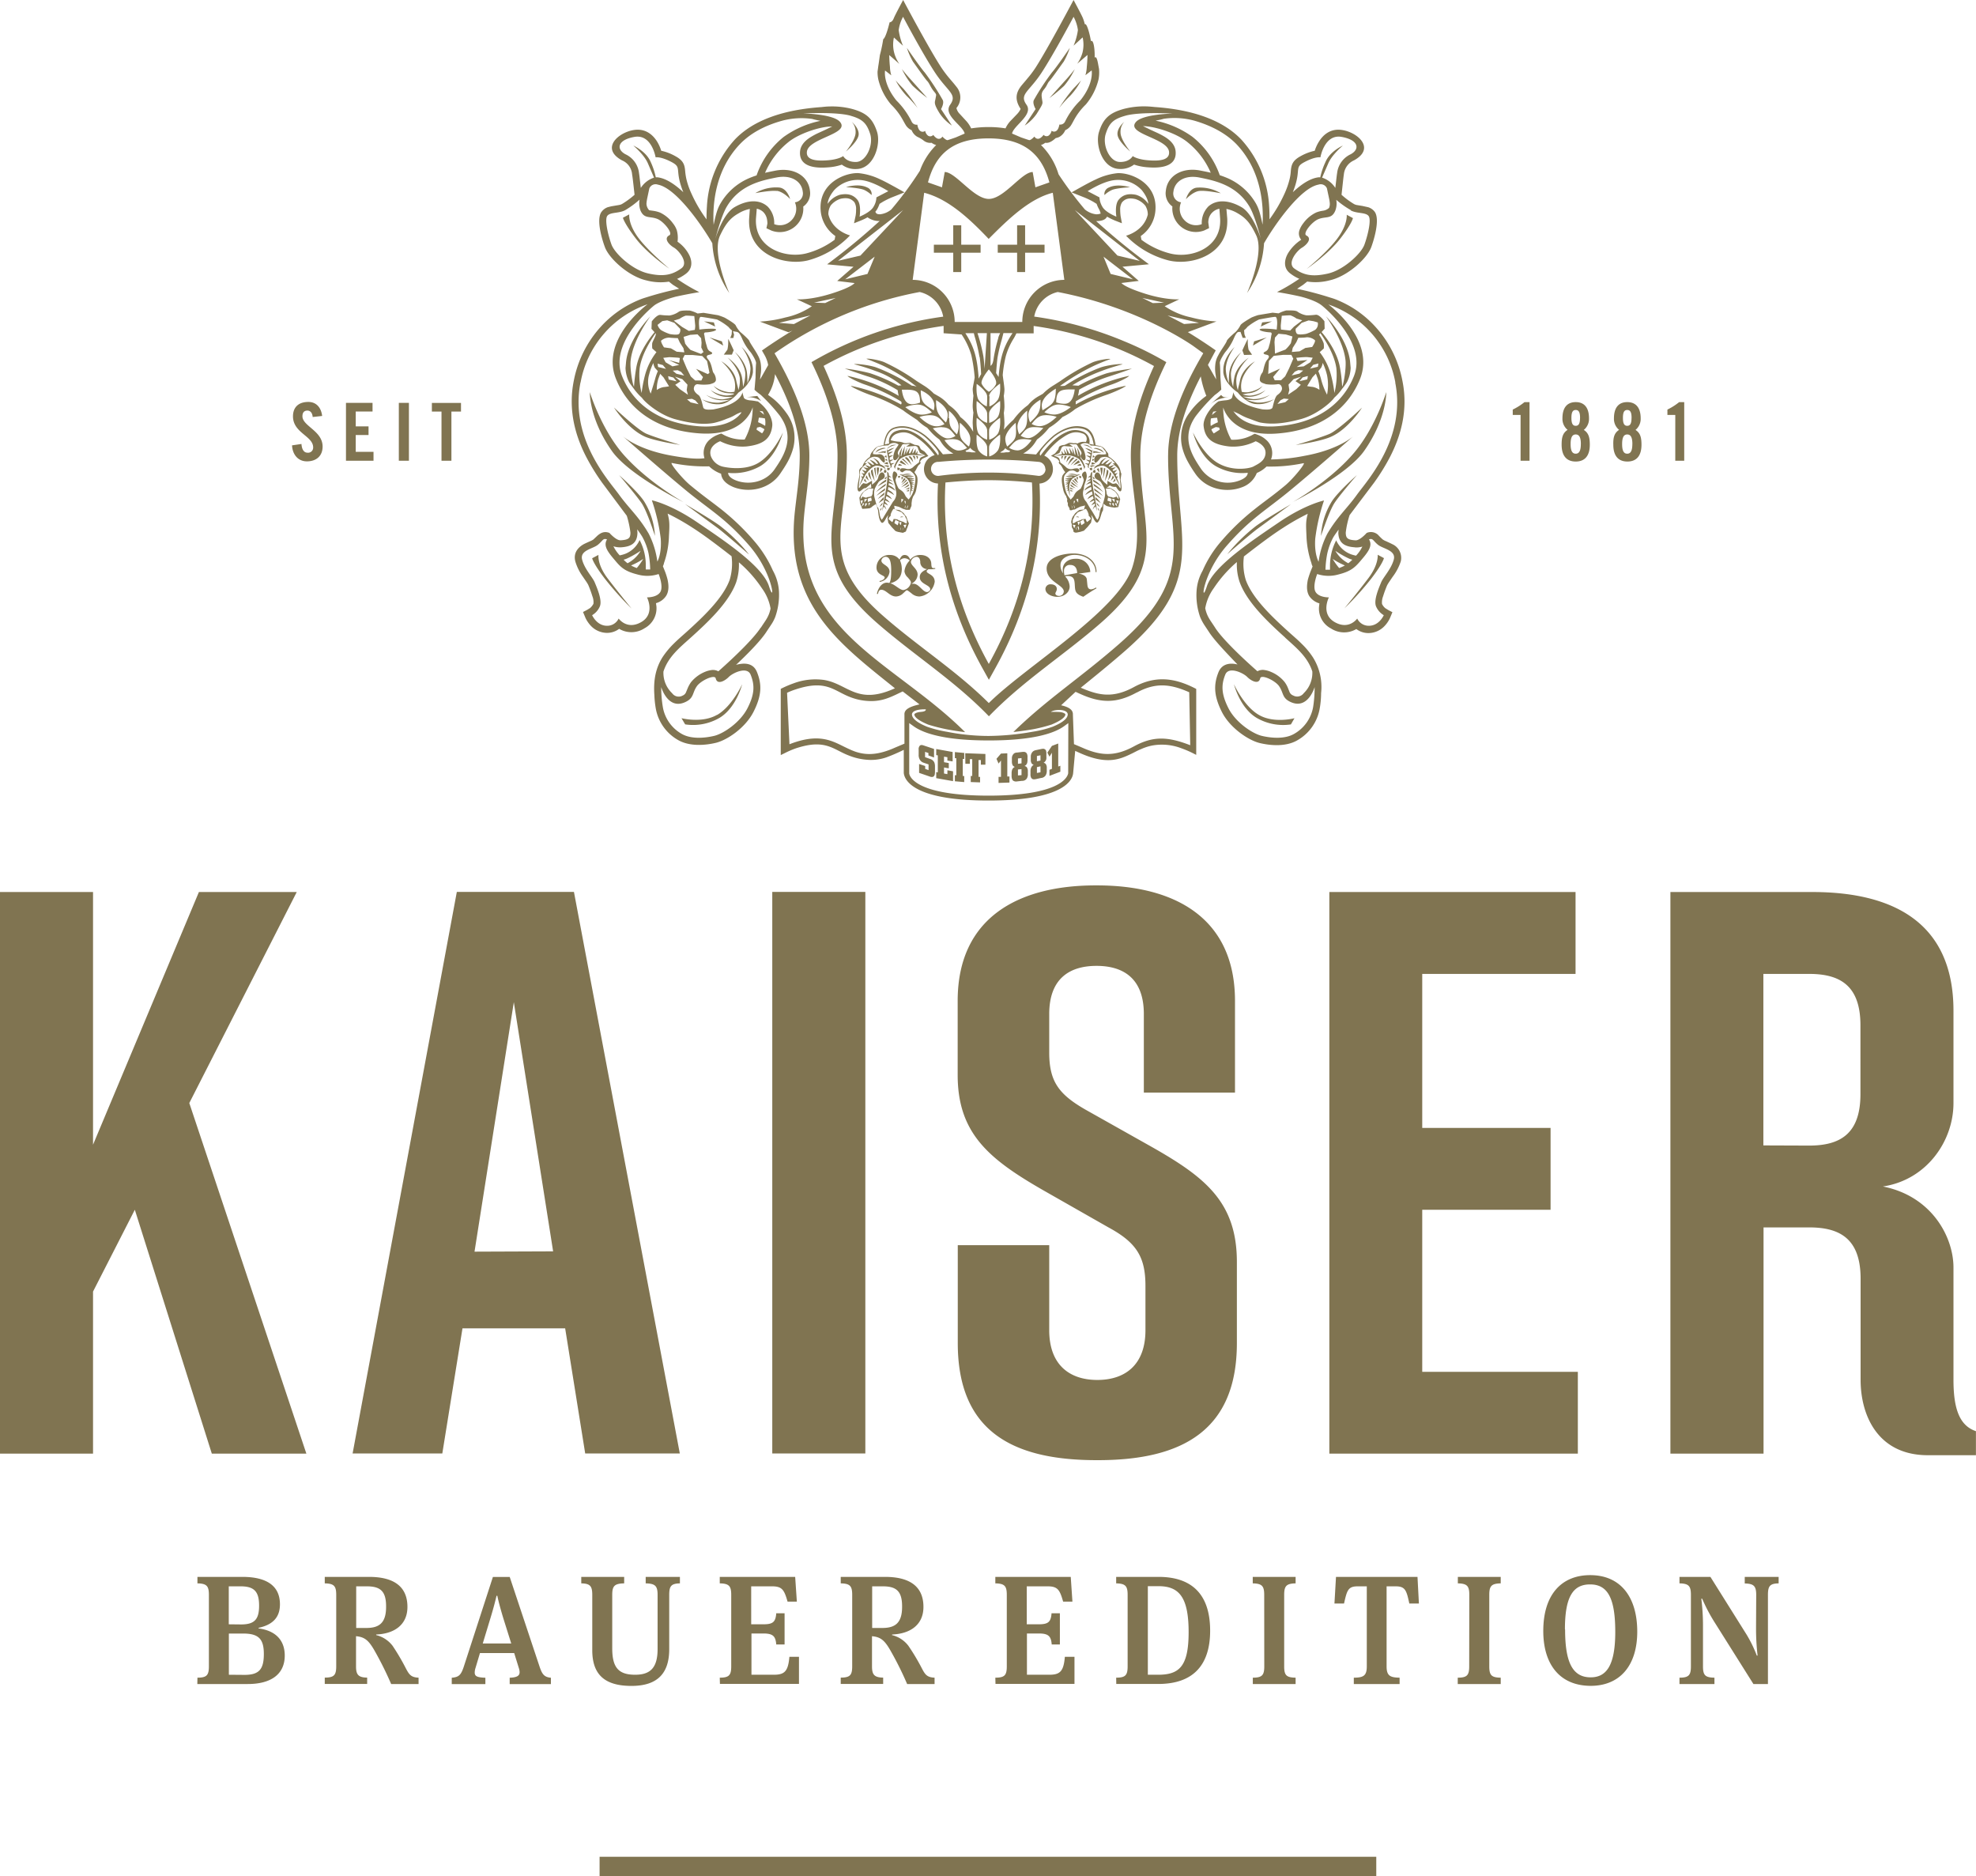 <svg xmlns="http://www.w3.org/2000/svg" viewBox="0 0 587.7 557.94"><defs><style>.cls-1{fill:#807451;}</style></defs><g id="Ebene_2" data-name="Ebene 2"><g id="Ebene_1-2" data-name="Ebene 1"><path class="cls-1" d="M93,124c-.12-1.48-.91-1.91-1.57-1.91-1,0-1.48.62-1.48,1.69,0,2.93,6,4.34,6,9,0,2.84-1.91,4.41-4.67,4.41s-4.31-2.19-4.42-4.76l2.8-.41c.12,1.74.81,2.59,1.77,2.59a1.51,1.51,0,0,0,1.71-1.57c0-3.4-6-4.31-6-9.23,0-2.74,1.67-4.29,4.57-4.29,2.41,0,3.83,1.74,4.1,4.17ZM102.9,137V119.79h7.9v2.57h-5v4.43h3.81v2.57h-3.81v5h5.29V137Zm15.72,0V119.79h3V137Zm12.69-14.62h-2.86v-2.57h8.66v2.57h-2.85V137h-2.95Zm320.94,1h-2.33v-1.59a17.92,17.92,0,0,0,3.5-2.22h1.49V137h-2.66Zm14,4.46a4.2,4.2,0,0,1-1.55-3.43c0-3.34,1.52-4.84,3.95-4.84s3.95,1.5,3.95,4.84a4.2,4.2,0,0,1-1.55,3.43c1.46.92,1.79,2.3,1.79,4.4,0,3.24-1.43,5-4.19,5s-4.19-1.76-4.19-5C464.45,130.12,464.78,128.74,466.24,127.82Zm3.93,4.21c0-1.79-.39-2.86-1.53-2.86s-1.52,1.07-1.52,2.86.38,2.86,1.52,2.86S470.17,133.81,470.17,132Zm-.24-7.79c0-1.66-.39-2.35-1.29-2.35s-1.28.69-1.28,2.35.38,2.36,1.28,2.36S469.93,125.91,469.93,124.24Zm11.63,3.58a4.2,4.2,0,0,1-1.55-3.43c0-3.34,1.52-4.84,3.95-4.84s4,1.5,4,4.84a4.22,4.22,0,0,1-1.54,3.43c1.45.92,1.78,2.3,1.78,4.4,0,3.24-1.43,5-4.19,5s-4.19-1.76-4.19-5C479.77,130.12,480.11,128.74,481.56,127.82Zm3.93,4.21c0-1.79-.39-2.86-1.53-2.86s-1.52,1.07-1.52,2.86.38,2.86,1.52,2.86S485.49,133.81,485.49,132Zm-.24-7.79c0-1.66-.38-2.35-1.29-2.35s-1.28.69-1.28,2.35.38,2.36,1.28,2.36S485.25,125.91,485.25,124.24Zm13-.88h-2.34v-1.59a17.92,17.92,0,0,0,3.5-2.22h1.5V137h-2.66ZM255.37,40.13c.23-2-2.05-3.92-2.05-3.92a4.42,4.42,0,0,1,1.15,3.28c-.05,2.13-2.89,5.57-2.89,5.57S255.11,42.17,255.37,40.13ZM189.88,70.75c-3.11-4.16-2.73-7-2.73-7l-1.88,1s.28,1.51,3.81,6.14,10,9,10,9S193,74.88,189.88,70.75Zm41.17-14c1.95.26,3.95,2.44,3.95,2.44s-.82-3.11-3.17-3.42a11.94,11.94,0,0,0-7.19,1.66S229.15,56.54,231.05,56.79Zm-8.36,108a51.39,51.39,0,0,0-8.6-8.43c-2.82-2.08-10.35-6.44-10.35-6.44l9.86,7.24C215.89,158.87,222.69,164.81,222.69,164.81ZM191.9,129.87c3.23,1.37,10.4,2.42,10.4,2.42s-7.43-2.18-10.07-3.33-9.62-7.78-9.62-7.78S186.66,127.59,191.9,129.87Zm-7.77,11.4s5,5.89,6.66,8.29,4,9.78,4,9.78A21.37,21.37,0,0,0,191.52,149C189.57,146.07,184.13,141.27,184.13,141.27Zm19.19,8.07s-10.56-5.86-17.9-14.19c-6.65-7.59-10-18.54-10-18.54s-.22,7.85,6.54,17.45C187,141.29,203.32,149.34,203.32,149.34Zm-24.24-5.81,7.34,9.84a28.56,28.56,0,0,1,1.08,5c0,1.55-.4,2.15-2.92,2.29-1.33.08-3.33-2.2-3.33-2.2-1.26-.47-2.39-.29-3.75,1l-1,.95a4.62,4.62,0,0,1-1,.53c-.64.29-1.31.58-1.91.89-1.31.75-3.23,2.33-2.46,5.18a15.12,15.12,0,0,0,2.22,4.46l1.08,1.58a8.21,8.21,0,0,1,.54.91,33.9,33.9,0,0,1,1.21,3.32,4.68,4.68,0,0,1,.32,2.26,4.36,4.36,0,0,1-1,1.27l-.93.57-1.17.6.75,1.8a9.13,9.13,0,0,0,1.42,2.13,6.67,6.67,0,0,0,4.83,2.28,6,6,0,0,0,3.75-1.2,7.14,7.14,0,0,0,7.56-.18,6.73,6.73,0,0,0,3.52-6.53l-.13-.92a5.28,5.28,0,0,0,3-2.15c1.06-1.64.68-3.79.44-4.89a20,20,0,0,0-.74-2.35l-.64-1.6a3.73,3.73,0,0,0,.34-1,26.35,26.35,0,0,0,1.46-8c.17-3.08.26-4.3-.4-6.65a69.37,69.37,0,0,1,7.29,4.12c3.53,2.24,7.77,5.48,11.73,8.56a16.79,16.79,0,0,1-.55,7c-2,5.53-8,11.14-13,15.66-1.25,1.11-2.51,2.2-3.68,3.37a24.48,24.48,0,0,0-3.37,4.1c-1.71,2.8-2.71,6.16-2.36,11.15a29.63,29.63,0,0,0,.45,4.15,13.49,13.49,0,0,0,6.65,9.25c3.52,2,8.23,1.51,11.13.82,3.37-.78,8.87-4.46,11.29-9.29,2.37-4.68,2.53-8,1-11.76-1.15-2.86-3.91-2.77-6.23-2.15,3.59-3.36,7.47-7.33,9.11-9.93l1.33-2a11.88,11.88,0,0,0,1.22-2.31,19.7,19.7,0,0,0,1.11-7.58,14.37,14.37,0,0,0-1.82-6.24,34.94,34.94,0,0,0-5.54-8.75,70.29,70.29,0,0,0-9.87-9.49c-3-2.36-5.41-4-9.16-7.12-2.44-2-6.27-6.76-5.45-6.61a48.18,48.18,0,0,0,11.06,1,10,10,0,0,0,3.57,2.2c.13,1.57,1.27,3,3.75,4,4.55,1.75,10.71.66,13.92-4.15.67-1,1.42-2.11,2.09-3.33a18.63,18.63,0,0,0,1.7-4.21,12.37,12.37,0,0,0-2.17-10.55,22,22,0,0,0-3.33-3.68c-.5-.43-1.13-.91-2-1.53a14.16,14.16,0,0,0,2.08-6.17c4,7.58,7.35,15.88,7.35,24.22,0,6.56-1,12.08-1.54,17.49-2.54,26.87,13.4,38.49,29.85,51.71-7.52,3.43-11.22,1.7-15-.2-.89-.45-1.8-.91-2.82-1.33a14.71,14.71,0,0,0-3.19-.94,18.62,18.62,0,0,0-9.15,1,31.76,31.76,0,0,0-3.8,1.64v19.69l1.22-.6a26.87,26.87,0,0,1,3.2-1.38c5.87-1.95,8.82-1.2,11.61.11,1.33.63,2.64,1.4,4.22,2a18.36,18.36,0,0,0,6,1.3,14,14,0,0,0,5.24-.78,53.34,53.34,0,0,0,5.1-2.21v6.89c.29,2.78,4.19,8.19,25.19,8.19s24.88-5.37,25.18-8.1l.61-6.67,1.23.56c7.92,3.59,11.78,2.1,15.46.31,1-.47,1.89-1,2.88-1.38a15.39,15.39,0,0,1,3.22-1.06,16.19,16.19,0,0,1,8.78.79,30.55,30.55,0,0,1,3.23,1.36l1.2.61V204.86c-6.49-3.42-12.21-4-18.58-.53-6.56,3.56-10.84,2.25-15.76.17,4.36-3.54,8.78-7.11,13.23-11,24.06-21.08,15.46-32,15.46-58,0-8.12,3.21-16.19,7-23.58a28.57,28.57,0,0,0,1.66,5.79,17.72,17.72,0,0,0-1.62,1.27,21.13,21.13,0,0,0-3.35,3.68,12.37,12.37,0,0,0-2.17,10.55,17.77,17.77,0,0,0,1.71,4.21,38.47,38.47,0,0,0,2.08,3.33c3.22,4.81,9.34,5.9,13.91,4.15a7.34,7.34,0,0,0,4.45-4.26,9,9,0,0,0,2.89-1.91,48.11,48.11,0,0,0,11-1c.82-.15-3,4.57-5.44,6.61-3.74,3.12-6.2,4.76-9.16,7.12a70.84,70.84,0,0,0-9.88,9.49,33.76,33.76,0,0,0-5.53,8.75,14.21,14.21,0,0,0-1.81,6.24,19.57,19.57,0,0,0,1.09,7.58,15.41,15.41,0,0,0,1.22,2.31l1.33,2c1.64,2.6,5.52,6.57,8.55,9.76-1.75-.45-4.52-.54-5.67,2.32-1.51,3.8-1.33,7.08,1,11.76,2.43,4.83,8,8.51,11.32,9.29,2.89.69,7.61,1.22,11.13-.82a13.5,13.5,0,0,0,6.63-9.25,26.88,26.88,0,0,0,.45-4.79,16.56,16.56,0,0,0-2.35-10.51,23.1,23.1,0,0,0-3.37-4.1c-1.16-1.17-2.44-2.26-3.68-3.37-5-4.52-11-10.13-13-15.66a16.3,16.3,0,0,1-.55-7c3.95-3.08,8.2-6.32,11.73-8.56a69.27,69.27,0,0,1,7.25-4.12c-.64,2.35-.51,3.57-.38,6.65a28,28,0,0,0,1.47,8,3.41,3.41,0,0,0,.35,1l-.64,1.6c-.29.77-.6,1.72-.77,2.35-.21,1.1-.6,3.25.44,4.89a5.43,5.43,0,0,0,3,2.15l-.11.92a6.65,6.65,0,0,0,3.53,6.53,7.15,7.15,0,0,0,7.56.18,5.92,5.92,0,0,0,3.72,1.2,6.65,6.65,0,0,0,4.84-2.28,8.77,8.77,0,0,0,1.42-2.13l.75-1.8-1.16-.6-.93-.57a3.76,3.76,0,0,1-1-1.27,4.9,4.9,0,0,1,.31-2.26,33.53,33.53,0,0,1,1.22-3.32c.07-.14.24-.43.55-.91l1.07-1.58A15.63,15.63,0,0,0,416.6,167a4.45,4.45,0,0,0-2.49-5.18c-.59-.31-1.26-.6-1.88-.89a4.7,4.7,0,0,1-1-.53,17.69,17.69,0,0,1-1.36-1.35,3.14,3.14,0,0,0-3.39-.58s-2,2.28-3.32,2.2c-2.51-.14-2.87-.74-2.91-2.29a26.66,26.66,0,0,1,1.15-5.21l7.26-9.62a62.32,62.32,0,0,0,4.72-7.61c3.1-6,5.52-13.7,3.74-22.62a33,33,0,0,0-8-16.09,31.36,31.36,0,0,0-11-7.85,18,18,0,0,0-2.41-.87,98.54,98.54,0,0,0-9.92-2.63l1.82-1.22,1.18-.94a16.48,16.48,0,0,0,6.72-.37c5.27-1.18,11.1-6.46,12.35-9.92.8-2.19,2.63-8.2,1-10.46a3.92,3.92,0,0,0-1.93-1.35l-1.72-.38L403.74,61a2.92,2.92,0,0,1-1-.31A23.71,23.71,0,0,1,399,57.92c.31-2.78.54-5.11.69-6.06a5.07,5.07,0,0,1,3-4.17c6.4-3.5,1.31-8.2-3.33-9-3.85-.69-6.1,1.71-7.25,3.7a11.37,11.37,0,0,0-1.08,2.44,15.16,15.16,0,0,0-4.19,1.6c-2.42,1.31-2.76,2.57-2.93,4.43a13.4,13.4,0,0,1-.36,2.42A24.31,24.31,0,0,1,382,57.67a41.25,41.25,0,0,1-4.43,7.54c0-1.17,0-2.44-.1-3.81a32,32,0,0,0-8.29-19.91c-5.56-5.83-14.56-8.89-25.79-9.67-.82-.09-1.68-.16-2.37-.18a23.82,23.82,0,0,0-6.8.75c-4.15,1.16-6.06,2.76-7.34,6.79-1.22,3.77.91,10.91,6,11.06a6.64,6.64,0,0,0,4.41-1.3,15.82,15.82,0,0,0,4,.8c2.32.19,8.84.52,8.36-4.75-.18-2.11-1.87-3.44-3.11-4.23a23.61,23.61,0,0,0-2.19-1.18l-2.18-1-2.23-1.08c3.83.07,10.2,2.24,13.28,4.81a23.42,23.42,0,0,1,6.87,9.05c-1.06-.25-2.08-.45-3-.63-5.28-1.08-9.87,1.38-10.35,6a4.79,4.79,0,0,0,1.95,4.66,7,7,0,0,0,9.46,7.14l1.45-.69-.23-1.69a4.27,4.27,0,0,1,.11-1A3.84,3.84,0,0,1,360.76,63a4,4,0,0,1,1.91-.93l.22,2.93c.49,8.67-8.51,12-14.9,10.37a24.37,24.37,0,0,1-8.51-4.07l-.2-1.11a10.16,10.16,0,0,0,4.37-7.7c.59-8.05-7.21-11.17-11.26-11a19.27,19.27,0,0,0-6.55,1.9c-1.9.82-7.12,3.82-7.12,3.82l4,1.59a24.2,24.2,0,0,1,2.44,1.2l1,.62a9.11,9.11,0,0,0,.6,1.39,5.49,5.49,0,0,1,.6,1.49,3.55,3.55,0,0,1-1.35.22,6.37,6.37,0,0,1-3.35-1.44,106.93,106.93,0,0,1-7.83-10.46,20.37,20.37,0,0,0-5.23-8.7,3.57,3.57,0,0,0,1.26-.66c.73.09,1.6,0,3.13-1.4a4,4,0,0,0,1.08-.35,4.13,4.13,0,0,0,1.76-2,3.89,3.89,0,0,0,1.86-1.7c.38-.62.78-1.49,1.46-2.55a19.52,19.52,0,0,1,2.8-3.4,18.3,18.3,0,0,0,3.77-7.42,10.81,10.81,0,0,0,.15-3.15l-.17-.91c-.12-.6-.47-3.19-1.13-2.44.08-2.6-.34-5.5-1.12-4.92-.1-1-1.13-5.57-1.81-5a10.86,10.86,0,0,0-.64-2C321.67,4.41,319.3,0,319.3,0S311.65,14.43,308,20.11a31.47,31.47,0,0,1-2.44,3.24c-.8,1-1.49,1.73-2,2.41-1.42,1.93-1.78,3.93,0,6.63a5.72,5.72,0,0,1-1.06,1.53L300.5,36a8,8,0,0,0-1.44,2.17,31.26,31.26,0,0,0-5.1-.39,32.73,32.73,0,0,0-5.12.4A8.42,8.42,0,0,0,287.4,36l-1.94-2.11a3.6,3.6,0,0,1-1-1.77,4.89,4.89,0,0,0-.06-6.39c-.51-.68-1.18-1.44-2-2.41a34.65,34.65,0,0,1-2.44-3.24C276.26,14.43,268.61,0,268.61,0s-2.37,4.41-2.72,5.28c-.22.51-.47,1.22-1.31,1.37,0,0-1.05,4.53-1.89,5a45.11,45.11,0,0,1-1,4.75s-.35,2.59-.46,3.19L261,21.29a10.41,10.41,0,0,0,.23,2.35A18.13,18.13,0,0,0,265,31.06a20,20,0,0,1,2.8,3.4c.68,1.06,1.09,1.93,1.48,2.55a3.83,3.83,0,0,0,1.85,1.7,4,4,0,0,0,1.75,2,8.26,8.26,0,0,1,1.82,1.08,3.14,3.14,0,0,0,2.37.67,4,4,0,0,0,1.37.67,20.53,20.53,0,0,0-4.85,7.65,106.19,106.19,0,0,1-8.49,11.5,6.21,6.21,0,0,1-3.35,1.44c-.8,0-1.18-.15-1.4-.77A5.13,5.13,0,0,0,261,62a10.23,10.23,0,0,0,.6-1.39l1-.62a26.86,26.86,0,0,1,2.41-1.2l4-1.59s-5.23-3-7.12-3.82a19.25,19.25,0,0,0-6.56-1.9c-4-.18-11.84,2.94-11.26,11a10.22,10.22,0,0,0,4.37,7.7l-.2,1.11a24.37,24.37,0,0,1-8.48,4.07c-6.42,1.58-15.41-1.7-14.92-10.37l.24-2.93a4,4,0,0,1,1.87.93,4.08,4.08,0,0,1,1.17,2.22,7.23,7.23,0,0,1,.12,1.28l-.29,1.38,1.48.69a7,7,0,0,0,9.47-7.14,4.81,4.81,0,0,0,2-4.66c-.49-4.61-5.08-7.07-10.36-6-.92.18-1.92.38-3,.63a23.64,23.64,0,0,1,6.84-9.05c3.08-2.57,9.46-4.74,13.14-4.74l-2.06,1-2.19,1a22.19,22.19,0,0,0-2.18,1.18c-1.26.79-2.93,2.12-3.14,4.23-.45,5.27,6.07,4.94,8.38,4.75a15.63,15.63,0,0,0,4.05-.8,6.61,6.61,0,0,0,4.41,1.3c5.11-.15,7.26-7.29,6.06-11.06-1.31-4-3.19-5.63-7.36-6.79a23.66,23.66,0,0,0-6.77-.75c-.71,0-1.57.09-2.37.18-11.26.78-20.28,3.84-25.81,9.67a32.1,32.1,0,0,0-8.29,19.91c-.09,1.37-.13,2.64-.11,3.81a40.69,40.69,0,0,1-4.43-7.54,22.69,22.69,0,0,1-1.56-4.41,18.78,18.78,0,0,1-.37-2.42c-.16-1.86-.51-3.12-2.93-4.43a14.93,14.93,0,0,0-4.19-1.6,12.19,12.19,0,0,0-1.05-2.44c-1.15-2-3.43-4.39-7.27-3.7-4.65.82-9.73,5.52-3.34,9a4.9,4.9,0,0,1,3,4.17c.18,1,.42,3.28.73,6.06a25.23,25.23,0,0,1-3.75,2.75,3.07,3.07,0,0,1-1,.31l-2.18.37-1,.25A3.92,3.92,0,0,0,178.9,63c-1.66,2.26.18,8.27,1,10.46,1.26,3.46,7.11,8.74,12.35,9.92a16.41,16.41,0,0,0,6.7.37l1.19.94L202,85.86a101.09,101.09,0,0,0-10,2.63,19.81,19.81,0,0,0-2.36.87,31.51,31.51,0,0,0-11,7.85,33.16,33.16,0,0,0-8,16.09c-1.77,8.92.66,16.66,3.74,22.62A64.85,64.85,0,0,0,179.08,143.53Zm5.63,19.22c3.22-.2,4.83-1.38,4.88-4.35l-.07-1c.74,1,1.29,1.84,1.56,2.31a18.09,18.09,0,0,1,1.81,4.83,29.67,29.67,0,0,1,.49,4.79c-.33,0-.8,0-1.31,0l0-1.11a16,16,0,0,0-1.84-7.64,7.76,7.76,0,0,1-4.37,4.14,10.34,10.34,0,0,1-1.55.42,11.11,11.11,0,0,1-1.87-2.7A6.11,6.11,0,0,0,184.71,162.75Zm3.2,5.3a21.34,21.34,0,0,0,3.41-1.86,20.72,20.72,0,0,1-1.93,2.72,11.82,11.82,0,0,1-1.69-.75Zm-1.27-.56a11,11,0,0,1-1.17-1.06,6,6,0,0,0,1.08-.38,29.78,29.78,0,0,0,4-2.28A9.56,9.56,0,0,1,186.64,167.49Zm9.73,8.58c-1.06,1.65-3.94,1.56-3.94,1.56s2.53,4.92-1.73,7.36-6.7-1.06-6.7-1.06a3.78,3.78,0,0,1-3.54,2.15c-3-.05-4.35-3.15-4.35-3.15a5.51,5.51,0,0,0,2.26-2.53c.87-1.84-.86-5.7-1.49-7.23s-3-3.92-3.74-6.74,3.15-3.19,4.68-4.43,1.48-2.05,2.72-1.6c-1.24,2,.42,3.93,2.51,6.39,1.73,2.08,3,3.14,6.61,4.05a10.64,10.64,0,0,0,6.23-.15S197.42,174.39,196.37,176.07Zm26.88,24.55c1.26,3.15,1.2,5.81-.95,10s-7.1,7.55-9.94,8.21-6.8,1-9.6-.6a11.38,11.38,0,0,1-5.61-7.92,35.52,35.52,0,0,1-.49-6s2,7,7.3,4.39c2.48-1.2,1.91-2.68,3.32-4.68,1.2-1.68,5.3-3.56,5.59-2.3.44,2,2.68.8,3.88-.42S222.21,198.07,223.25,200.62Zm3-14c-1.95,3.08-7.59,8.58-12.6,13a3.37,3.37,0,0,0-1.79-.4,7.51,7.51,0,0,0-2.33.62,10.58,10.58,0,0,0-4,3,9.46,9.46,0,0,0-1,1.81l-.49,1.18a1.78,1.78,0,0,1-1,1,2.38,2.38,0,0,1-3.13-.69,8.36,8.36,0,0,1-2.59-6.45c1.42-4.39,4.83-7.12,8.11-10.07,4.9-4.43,11.34-10.37,13.53-16.5a16.59,16.59,0,0,0,.8-5.91,37.24,37.24,0,0,1,6.87,7.75,14.29,14.29,0,0,1,2.55,6C228.66,183.5,227.61,184.55,226.29,186.65Zm5.8-62.83c4.55,6.45,1,11.86-1.64,15.72s-7.64,4.83-11.46,3.37c-1.86-.72-2.37-1.58-2.4-2.27a16,16,0,0,0,9.56-2c5-3,6.74-10,6.74-10s-2.94,6.55-7.43,9.12-10.57,1-10.57,1a5.05,5.05,0,0,1-3.42-3.08c-1-3.15,2.76-4.45,2.76-4.45a14.6,14.6,0,0,0,7.89,1.55c4.79-.56,7.16-2.2,7.6-6.06.22-2-1.3-5.2-4.28-7.33l-.15,0a20.1,20.1,0,0,0-2.37-.33c-.52-.07-1.47-.31-1.64-.78s-.43-1.61-.43-1.61-.22,3.5-8.65,5.1c-1.15.1-2.75.22-3-.58s-.64-3.17-1.44-3.7-1.46-1.31-1.35-2.07.6-1.22,1.24-1.13a12.49,12.49,0,0,0,3.51,0c.68-.22,1.7-.42,1.81-1.27a3.49,3.49,0,0,0-.77-2.19c-.36-.6-.49-2.71-1.46-3.82s-.34-1.37.33-1.5,1.26-.47.26-.94-1-1.57-1.24-2.15a16.7,16.7,0,0,1-.53-2.61s-.4-.93.36-.93a10.68,10.68,0,0,0,2.25-.34c.58-.15,1.49-.57.21-.75A26.79,26.79,0,0,0,208,98l-.11-1.55s-.11-2.22.55-2.22,4.82.78,4.82.78a17.28,17.28,0,0,1,3.43,2.24,5.68,5.68,0,0,0,1,1l-.09,1.2-.4,1.06h.92l.21-1L218,98.47c1.37.36,1.64-.15,2.66,2.08a15.44,15.44,0,0,0,2.5,4.09c.36.39,1.82,2.66,1.71,3.43s-.16,4.24-.16,4.24l-.3,3.59a13.44,13.44,0,0,0,1.79,1.46A53.44,53.44,0,0,1,232.09,123.82Zm-4.54.62a6.46,6.46,0,0,1,.06,2.23,12.58,12.58,0,0,0-2.1-1.1l.22-1.34A8.69,8.69,0,0,1,227.55,124.44Zm-1.64-2.22,1,.15.4,1Zm.2,4.76a7.24,7.24,0,0,1,1.28.69,3.67,3.67,0,0,1-.7,1.22L225,127.76l.17-.62ZM194,103.62l1.24,1.1a19.13,19.13,0,0,0-3.41,6.86,40.06,40.06,0,0,0-1,5.27,21.38,21.38,0,0,1-.58-7.36c.54-3.83,2.95-7.85,4.73-10.42.38.46-.85,2.26-1,3A7.66,7.66,0,0,0,194,103.62Zm-1,8a17.83,17.83,0,0,1,1.31-3.68,4.48,4.48,0,0,0,.45,1.42l.9,1a14.83,14.83,0,0,0-.79,2.24c-.51,1.84-1,3.28-1.33,4.45A8.09,8.09,0,0,1,193,111.58Zm16.23-6.94-.73.57-3.12-1.2a11.06,11.06,0,0,1-1.6-1.88l-.47-2,1.95-.6,2.2-.15,1.06,1.15.14,1.35-.09,1.4Zm-.15,7.45-.47,1-1.86,0-1.28-1.17-1.2-2.37-1.22-2.89.58-1.13h2.43l2.8.29,1.44,1.51.71,3.5-.49.38-3.5-1.58Zm-11.93-3.57.93,1.13-2.35-.56-.15-1Zm-.49-7.28a3.65,3.65,0,0,1,2.44-.88c.75.11,2.49.15,2.49.15l.59,1.29,1.09,1.7.26,1.23-2.28-.19-1.71-1-2.06-.29S196.4,101.64,196.66,101.24Zm1.31,6.45-.71-1.32,1.78-.2c.46,0,2.61.15,2.61.15l.55.09L202,107.9l-3.14-.85,3.15,1.47-2,.42Zm3.59,2.36,1,.48.94,1.11-2.33-.55-1.09-.91Zm5.1-12-1.79.31-2-1.18-2.47-1.88,1.71-.53a7.42,7.42,0,0,1,1.8-.94c.42-.06,2.59.12,2.59.12l.27,2.81A6.23,6.23,0,0,1,206.66,98ZM200.59,96l1.71,1.79a1.84,1.84,0,0,1-.32,1.49c-.5.48-2.74.06-2.74.06a13.43,13.43,0,0,1-2.58-1.15,3.19,3.19,0,0,1-1.09-1.59L197,95.48l1.44-.23Zm-4.77,16.6.53-1.44,1,1.07,1.64,2.64a16,16,0,0,1-1.65.24,5.1,5.1,0,0,0-2,.86A11,11,0,0,1,195.82,112.57Zm3.06.25-.16-1,1.56.42.95,1.13Zm3.53.53L200.74,112l2.2.75,1.53,1.64-.23,1.6.36,1.39-2.4-1.66-1.37-1.3Zm3.41,5.21,1,.49.95,1.11-2.35-.53-1.08-.92ZM269,212.49v8.64l-2.73,1.15c-3.83,1.73-6.73,2.15-9.18,1.85a13.13,13.13,0,0,1-3.36-.87c-1-.4-2-.89-3-1.38-3.78-1.88-7.7-3.78-15.93-.57L234.09,206a21.85,21.85,0,0,1,2.55-1c5.92-1.95,8.91-1.21,11.71.12,1.35.64,2.64,1.42,4.25,2.06a17.27,17.27,0,0,0,5.92,1.28,14,14,0,0,0,5.48-.86c1.58-.56,3-1.31,4.48-2l5,3.86C270.46,210.13,268.9,211,269,212.49Zm48.7,17.45c-.27,1.48-3,6.65-23.66,6.65s-23.39-5.17-23.62-6.57l0-15,1.33.95c3,2.15,9.36,4.21,22.33,4.21s19.35-2.06,22.35-4.21l1.31-.95Zm20.4-24c5.49-3,9.86-2.64,15.6-.09L354,221.6c-6.89-2.68-11.17-2.69-16.73.33s-9.8,2.92-15.48.35l-2.37-1-.32-8.78c.07-1.43-1.19-2.25-3.5-2.78l4.3-4,1.18.54C327.35,209.13,332.05,209.23,338.11,205.9Zm9.31-70.44c0,25,8.93,35.4-14.51,55.94-11.41,10-21.42,16.39-31.5,26.23,3.54-.38,6.12-.87,6.12-.87a46.39,46.39,0,0,0,5.25-1.35c2.26-.95,4-2,4.1-3-.06-.24-.46-.53-1.41-.7a24.51,24.51,0,0,0-2.89-.05c.87-.77,4.81-1,5,.69,0,1.57-2.42,2.86-4.52,3.72a32.07,32.07,0,0,1-5.68,1.44l-2,.34a77.66,77.66,0,0,1-11.35.95,63.79,63.79,0,0,1-12.27-1.22,35.69,35.69,0,0,1-6-1.51c-2.1-.86-4.52-2.15-4.52-3.72.2-1.66,4.12-1.46,4.12-1.46.11.75-1.48.73-2,.82-.93.17-1.35.46-1.41.7.06,1,1.84,2.07,4.08,3a51.63,51.63,0,0,0,5.85,1.47c1.29.24,3,.53,5.17.79-21.07-21.08-51.11-30-47.88-64.45.52-5.5,1.56-11.13,1.56-17.76,0-10.42-5.21-21.53-10.36-30.45a110.12,110.12,0,0,1,43.17-18.22,9.19,9.19,0,0,1,7,7.33,105.48,105.48,0,0,0-39.18,13.53c4.16,8.43,7.75,18.4,7.75,27.81,0,22.44-8.67,31.84,11.67,49.68,11,9.61,23.15,17.21,33.35,27.81,10.22-10.6,22.37-18.2,33.35-27.81,20.35-17.84,11.68-27.24,11.68-49.68,0-9.41,3.59-19.38,7.74-27.81a98.11,98.11,0,0,0-12.48-6.19,107,107,0,0,0-26.81-7.36,9.16,9.16,0,0,1,7-7.31c24.21,4.63,40,15.87,40.22,16l3.06,2.21C352.63,113.93,347.42,125,347.42,135.46ZM236.13,96.36,231.68,96l9.33-2.2Zm6-6.38,6.43-1.38-3.12,1.51ZM258,81.46l-6.63,1.6,8.78-6.74Zm28,18a21.92,21.92,0,0,1,2.88,6.1,45.57,45.57,0,0,1,1,6.63c-.07.84-.6,3-.58,3.61a15.27,15.27,0,0,0,.21,1.84c-.07.8-.23,2.48-.21,3.26a11.46,11.46,0,0,0,.21,1.8c-.09.82-.23,2.44-.21,3.19l.14,2.5a14.68,14.68,0,0,0-3.81-4.38,10.66,10.66,0,0,0-2.53-2.89l-1-.78a10.84,10.84,0,0,0-3.06-2.57l-1.31-.75a15.84,15.84,0,0,0-3.19-2.51l-1.87-1.19A60.84,60.84,0,0,0,263,107.7c-1.37-.61-4.85-1.22-5.32-1,1.44.55,3.08,1.2,4.86,2A51.13,51.13,0,0,1,272.63,115a4.74,4.74,0,0,0-1.44-.33,54.34,54.34,0,0,0-10.47-5.37c-1.89-.71-6.17-1.24-6.7-1a60.34,60.34,0,0,1,6.32,2,25,25,0,0,1,7.78,4.28l-.95.09a49.49,49.49,0,0,0-8.44-3.7,56.36,56.36,0,0,0-7.48-1.38s4.41,1.58,7.17,2.44a42.56,42.56,0,0,1,8.57,4,11.33,11.33,0,0,0,.31,1.68,51.77,51.77,0,0,0-15.23-5.94c.16.42,3.42,2,5.24,2.6a55.18,55.18,0,0,1,10.66,5,.68.68,0,0,1,0,.91,53.6,53.6,0,0,0-8.72-3.88,50.85,50.85,0,0,0-6.18-1.67c.13.4,3.72,2,5.83,2.73a47.86,47.86,0,0,1,9.75,4.59c.8.64,2,1.44,4.11,2.82a14.46,14.46,0,0,0,3,2.32l.88,1a16.08,16.08,0,0,0,2.75,2.5l.65,1a9.93,9.93,0,0,0,3.52,3.19l-3.12.22-1.78-2.19a24.74,24.74,0,0,0-3.39-3.4c-2.62-2-6-3.54-9.36-2.37-2.26.76-2.84,3.39-3.12,5.26a12.44,12.44,0,0,0-1.53.29,3,3,0,0,0-1.53,1.32,3.07,3.07,0,0,0-1,1.87,5.2,5.2,0,0,0-2.24,2.88c-1.25.82-.94,1.24-.83,2.44l-.3,1.48c-.1.65-.63,2.71-.09,3.33s1.26-1,2.28-.87c.18-.24.8-.64,1.49-1.3l.1,1.24a3.31,3.31,0,0,0-1.13.2,13.82,13.82,0,0,0-1.57,1.31,7,7,0,0,0-.84,1.44l.15,1.17a2.61,2.61,0,0,0,.33,1.11l.38,1,1.22-.07.91-.09a2.18,2.18,0,0,0,.93-.62l1-.66.61,1.79c.15,1.11.22,2.84,1,3.7.53.54,1.28-1,1.41-1.26l.63-1-.21,1,.25,1.39,1,1.25,1.08,1.13a3.6,3.6,0,0,0,1.09.35l1.15.22.89-.39.36-1c.13-.12.17-.54.55-1.38l-.37-.93-.4-1.13a4.44,4.44,0,0,1-.76-1,12.87,12.87,0,0,0-1.26-.91c-.29-.09-.64-.08-1.47-.22,0,0,0-.22-.11-1.1l1.38.33,1.15.55,1,.33,1.1,0,.4-.94c.11-.1.14-.46.12-1l.15-1.09.31-.91a5.05,5.05,0,0,0,.86-1.7c.36-1.75.74-3.6.18-4.59-.18-.31-.46-.6-.64-1,.55-.58.86-1.73,1.38-2.15s.59-.71.24-.93c.64-.82.53-.78,1.4-1.17l1.13-.51L275,134.3l-1.11-.71-.53-1a3.41,3.41,0,0,0-1.26-.29l-1.44-.64-1.11.13a1.91,1.91,0,0,1-1.05-.22,5.17,5.17,0,0,0-1.08-.23,10.83,10.83,0,0,1-2.51-.44,2.84,2.84,0,0,1,2-2c2.86-1,4.7.47,6.85,2a23,23,0,0,1,4.22,4.44,4.29,4.29,0,0,0,1,8.43c-1,19,3.42,37.26,13.18,54.85l1.95,3.52,1.95-3.52q14.63-26.38,13.1-54.83a4.28,4.28,0,0,0,4-4.29,4.33,4.33,0,0,0-2.57-4,25.38,25.38,0,0,1,4.41-4.64c2.13-1.48,4-3,6.85-2a1.71,1.71,0,0,1,1.11,2.57,3.68,3.68,0,0,0-2.55.47c-.36-.22-.84-.07-1.24-.11a4.22,4.22,0,0,0-1.13-.13l-1.44.64a3.36,3.36,0,0,0-1.25.29c-.33.15-.48.42-.55,1l-1,1.24-1.22.72,1.14.51c.86.39.75.35,1.39,1.17-.35.22-.2.6.23.93s.86,1.57,1.5,2.24a5.54,5.54,0,0,0-.75.89c-.56,1-.2,2.84.2,4.59a5,5,0,0,0,.84,1.7c0,.18.18.54.31.91a1.18,1.18,0,0,0,.18,1.09,1.66,1.66,0,0,0,.11,1,1.58,1.58,0,0,1,.4.94c0,.2.44.37,1.06,0,0,0,.38.14,1-.33l1.15-.55,1.38-.33-.31,1.19-1.27.13c-.29.11-.35.14-1.26.91-.11.05-.44.62-.76,1a3.06,3.06,0,0,0-.42,1.13,1.41,1.41,0,0,0,.09,1.2,2.26,2.26,0,0,0,.09,1.11,1.54,1.54,0,0,1,.38,1c0,.24.49.46.91.39l1.13-.22,1.09-.35,1.1-1.13,1-1.25.27-1.39-.24-1,.64,1c.11.27.86,1.8,1.37,1.26.82-.86.89-2.59,1.53-3.54l.12-1.95.95.66,1.28.33,1.07.16,1.11-.18.24-1c.09-.11.07-.51.34-1.35l-.54-1.2a5.88,5.88,0,0,0-1.24-1.44,9,9,0,0,0-1.28-.69c-.29-.06-.6,0-1.4-.07.24.11.55.05,1.39-.68a2.39,2.39,0,0,0,1.82.4c.2.26,1,1.77,1.46,1.26s0-2.68-.11-3.33l.25-1.79c-.42-.89-.11-1.31-1.2-2.79a10.28,10.28,0,0,0-2.66-2.38c0-1-.13-.93-.75-1.71a3,3,0,0,0-1.55-1.32,12,12,0,0,0-1.51-.29c-.27-1.87-.87-4.5-3.13-5.26-3.39-1.17-6.74.38-9.38,2.37a28.56,28.56,0,0,0-3.37,3.4c-.75.88-1.48,1.81-1.82,2.24l-3.83-.29a9.81,9.81,0,0,0,3.48-3.17l.64-1a16.47,16.47,0,0,0,2.75-2.5l.86-1A17.69,17.69,0,0,0,316,124a16.92,16.92,0,0,0,3.77-2.35,50.58,50.58,0,0,1,9.24-4.21c2.13-.71,5.72-2.33,5.83-2.73a50.18,50.18,0,0,0-6.16,1.67,52.31,52.31,0,0,0-8.74,3.88l0-.91a54.83,54.83,0,0,1,10.65-5c1.81-.6,5.1-2.18,5.23-2.6a52,52,0,0,0-15.21,5.94,15.87,15.87,0,0,0,.35-1.83,48.87,48.87,0,0,1,8.54-3.8c2.75-.86,7.16-2.44,7.16-2.44a56.69,56.69,0,0,0-7.49,1.38,49.43,49.43,0,0,0-8.43,3.7l-1.82-.13a48.66,48.66,0,0,1,8.65-4.24,59.6,59.6,0,0,1,6.32-2c-.53-.26-4.79.27-6.72,1a53.61,53.61,0,0,0-10.45,5.37,5.5,5.5,0,0,1-1.44.06,64.58,64.58,0,0,1,10.1-6c1.79-.82,3.43-1.47,4.89-2-.51-.22-4,.39-5.34,1a61.28,61.28,0,0,0-9.69,5.63l-1.88,1.19a16.1,16.1,0,0,0-3.18,2.51l-1.32.75a10.87,10.87,0,0,0-3.07,2.57l-1,.78a21.24,21.24,0,0,0-3.37,3.62,30,30,0,0,0-2.86,2.94,11.92,11.92,0,0,0,.18-1.79c0-.75-.11-2.37-.18-3.19a12.44,12.44,0,0,0,.18-1.8,30,30,0,0,0-.2-3.26,10.83,10.83,0,0,0,.2-1.84c0-.87-.46-3.73-.51-4.35a37.35,37.35,0,0,1,.91-5.6,20.28,20.28,0,0,1,2.38-5.31,16.34,16.34,0,0,0,.77-1.48h5.14v-2.2a103.31,103.31,0,0,1,35.79,11.91c-3.81,8.32-6.89,17.41-6.89,26.68,0,11,3.94,22.65.37,33.41-4.3,12.86-31.82,29.38-42.61,40.13-9.78-9.73-21.24-16.94-31.53-26-19.31-16.92-10.69-26-10.69-47.58,0-9.27-3.11-18.36-6.92-26.68a103.37,103.37,0,0,1,35.7-11.89v2.18Zm28.73,20.82a10.56,10.56,0,0,1,3.75.77c-1.26,1-3.24,2.22-4.92,2.22a7.61,7.61,0,0,1-2.95-.68C311.72,121.51,313.16,120.29,314.75,120.29Zm-.59-.64c0-3.33,1.17-3.84,4.16-3.84l1.34,0c-.2,1.75-.85,4.27-3,4.27A7.56,7.56,0,0,1,314.16,119.65ZM310.08,122a4.3,4.3,0,0,1-.23-1.44c0-2.22,2.47-3.93,4.17-5C314,119.84,313.05,120.16,310.08,122Zm.93,1.44a11,11,0,0,1,3.26.51c-1.18,1.18-3.26,2.77-5,2.77a4.73,4.73,0,0,1-2.44-.66C308,124.57,309,123.46,311,123.46Zm-4.63,2.15a5.06,5.06,0,0,1-.52-2.22c0-2,2.09-3.65,3.6-4.52C309.54,122.4,308.86,123.3,306.38,125.61Zm1.24,1.42a13.31,13.31,0,0,1,2.68.27c-1,1.06-2.89,3-4.44,3a4.43,4.43,0,0,1-2.3-.73C304.85,128,305.4,127,307.62,127Zm-4.48,2.11a5.21,5.21,0,0,1-.53-2.26c0-1.74,1.59-3.73,2.9-4.75l0,1.49C305.55,126.9,305,127.47,303.14,129.14Zm1.13,1.44a12.46,12.46,0,0,1,2.55.29c-.87,1.26-2.55,3.08-4.22,3.08a4.84,4.84,0,0,1-2.48-.78C301.45,131.71,302.12,130.58,304.27,130.58Zm23,5.67c.15-.22.77-.33.89-.33,1.7-.35,3,1.26,3.46,1.88l-.71,0,.53.44a9,9,0,0,0-1.24.42l-.22.12-.25-.2,1.11-1.38a7.56,7.56,0,0,0-1.48.87h-.65c.33-.39,1.38-1.41,1.38-1.41a5,5,0,0,0-1.56.82,5.86,5.86,0,0,1-.58.48h-.39a4.5,4.5,0,0,1,1.62-1.85,4.9,4.9,0,0,0-1.71,1l-.58,1a2.63,2.63,0,0,0-1.24.73l-.53.85a3.87,3.87,0,0,1,3-1.18c1.11.15,2.94,2.13,3.28,3l1.7,3.11-.33-1-.57-1.38.33-.64-.51.17-.18-.44.58-.66-.8.19-.13-.26.84-.91-1.18.42-.26-.35,1-.8-1.51.27,1-.94.6.51a3.62,3.62,0,0,1,1,1.58c-.27.75.49,4.28.26,4.87-.53-.59-.59-1.1-1.35-1.55-.95.38-1.22.05-1.4-.06l-1.13-.65,0,1.18a7.53,7.53,0,0,1-1.53-1.4c-.35-.46-.35-1.13-.66-1.64-.62-1-1.27-.64-1.53,0a1,1,0,0,0,.2,1.15c.53.49,1.37.65,1.72,1.35a17.13,17.13,0,0,1,1,1.8,5.69,5.69,0,0,1,0,2.46l-.29,1.15-.52,1.8c-.46-.15-.73,2.08-.82,2.55a3.58,3.58,0,0,1-.53,1.22,3.75,3.75,0,0,1-.66-1l-.8-1.35-.89-1.38-.95-1.64a3.5,3.5,0,0,1-.89-3.37,2.7,2.7,0,0,0,.18-1c.11-1,.87-2.33.84-3.37-.15-1.68-.69-1.28-.93-1.08-.42.2-.67,1-.37,1.24a5,5,0,0,1,.41,1.08,8.56,8.56,0,0,1-.93,2.6c-1.26.89-1.48.91-2.13,2.33l-.84.91c-.49-.67-.71-.94-.93-1.31a6.5,6.5,0,0,1-.64-1.66c-.38-1.86-.69-3.46-.23-4.24a4.21,4.21,0,0,1,1.47-1.37c.09,0,.87-.12,1.06-.09,1,.24,1,.82,1.6.37s0-1-.46-1a5,5,0,0,0-.94.1,2.2,2.2,0,0,1-2.48-.61,15.6,15.6,0,0,0-1.53-1.2c-.33-1.76-.47-1.42-1.95-2.07l1.68-.79.51-1.13a1,1,0,0,1,1-.91l2.53.2-1.17-.85,1,.07c.33.2,1.17-.24,1.44.36a13.81,13.81,0,0,0,.78,1.26c1,1.42.13,1.33.2,2,0,.37.66,1.17,1,1.17,1.13,0,0-3.23-.36-3.61a7.3,7.3,0,0,1-.68-1,2.25,2.25,0,0,1,3.06.23,11.3,11.3,0,0,1,1.55.13c1.72.29,1.57,0,2.64,1.39a1.18,1.18,0,0,1,.37,1.05,6,6,0,0,1-1.77.06,1.62,1.62,0,0,0-1.71,1.18C325.36,138.18,326,137.89,327.24,136.25Zm-5.83,18.41-1.38.49c-.59.46-1,.55-1,.44l0-1a4.31,4.31,0,0,0,.53-1.18l1-1.08,1.46-.58.93-.46.43.71c.49,1.06.44,1.3.31,1.3.84.74.73,1.11.57,1.18-.75.58-.86.75-1,.75a3,3,0,0,1-.39-.9C322,154.35,321.59,154.44,321.41,154.66Zm1.15.88-.95.65-.38-1.09.93-.6.09.09Zm-1.86.67-.24-1,.68-.07A1.9,1.9,0,0,1,320.7,156.21Zm.07,1.44-.32-1,.25-.16C321.12,157.41,320.85,157.67,320.77,157.65Zm-.6.09-.27-1.11C320.3,157.19,320.25,157.58,320.17,157.74Zm-.69-.62L319,156l.89.15Zm1.17-8.8,0,1.15-.64-.95Zm-1.31,1.55V149l.36-.09A2.06,2.06,0,0,1,319.34,149.87Zm.12,1.28-.11-1C319.79,150.93,319.55,151.18,319.46,151.15Zm-.53.12-.3-1C319,150.78,319,151.11,318.93,151.27Zm-8-11.83a2,2,0,0,1-2.07,2.09,113,113,0,0,0-29.75,0,2.09,2.09,0,1,1,0-4.17,162.42,162.42,0,0,1,29.75,0A2.15,2.15,0,0,1,310.9,139.44Zm-16.85,58.05c-9.61-17.36-14-35.34-12.91-54,4.93-.46,8.82-.68,12.82-.68s8,.22,12.9.68Q308.5,171.47,294.05,197.49Zm-27.88-60.64c.4,0,1-.8,1.05-1.17.08-.69-.74-.6.18-2a9.42,9.42,0,0,0,.79-1.26c.27-.6,1.11-.16,1.45-.36l1-.07-1.19.85,2.56-.2a.94.94,0,0,1,1,.91l.53,1.13,1.64.79c-1.46.65-1.6.31-1.93,2.07a18.75,18.75,0,0,0-1.55,1.2,2.16,2.16,0,0,1-2.46.61,5.19,5.19,0,0,0-.94-.1c-.42,0-1.13.5-.44,1s.58-.13,1.58-.37c.18,0,1,.11,1.1.09a4.59,4.59,0,0,1,1.44,1.37c.45.78.14,2.38-.26,4.24a6.19,6.19,0,0,1-.62,1.66,10.46,10.46,0,0,1-.93,1.31l-.84-.91c-.67-1.42-.87-1.44-2.11-2.33a7.86,7.86,0,0,1-.95-2.6,5.57,5.57,0,0,1,.4-1.08c.33-.25.08-1-.36-1.24-.26-.2-.77-.6-.91,1.08-.06,1,.71,2.4.82,3.37a3.21,3.21,0,0,0,.18,1,3.49,3.49,0,0,1-.87,3.37l-1,1.64-.85,1.38-.82,1.35a4.67,4.67,0,0,1-.68,1,4,4,0,0,1-.54-1.22c-.1-.47-.33-2.7-.81-2.55l-.52-1.8-.3-1.15a5.59,5.59,0,0,1,.08-2.46,12.81,12.81,0,0,1,1-1.8c.35-.7,1.17-.86,1.71-1.35a1,1,0,0,0,.18-1.15c-.21-.62-.91-1-1.51,0-.33.51-.31,1.18-.67,1.64a7.89,7.89,0,0,1-1.51,1.4l0-1.18-1.15.65c-.18.11-.43.44-1.36.06-.79.45-.82,1-1.39,1.55-.22-.59.57-4.12.28-4.87a3.91,3.91,0,0,1,1-1.58l1.11-1-.69,0c.5-.62,1.76-2.23,3.46-1.88a1.67,1.67,0,0,1,.91.33c1.29,1.64,1.85,1.93,1.6.05a1.61,1.61,0,0,0-1.69-1.18,6.1,6.1,0,0,1-1.79-.06c0-.62,0-.56.38-1.05,1.06-1.35.91-1.1,2.64-1.39a11,11,0,0,1,1.55-.13,2.25,2.25,0,0,1,3.06-.23c-.31.45-.58.91-.67,1C266.15,133.62,265,136.83,266.17,136.85Zm3.89,13.44-.31,1C269.7,151.11,269.66,150.78,270.06,150.29ZM269,148.91l.34.09v.87A1.94,1.94,0,0,1,269,148.91Zm.34,1.25-.12,1C269.15,151.18,268.92,150.93,269.35,150.16Zm-.63-1.64-.64.95,0-1.15Zm0,7.6.91-.15-.45,1.15Zm0,.51-.28,1.11C268.44,157.58,268.39,157.19,268.81,156.63Zm-.17-1.48-1.34-.49c-.19-.22-.61-.31-1.43-.33a3,3,0,0,1-.36.9c-.15,0-.27-.17-1-.75-.14-.07-.27-.44.57-1.18-.13,0-.2-.24.32-1.3l.42-.71,1,.46,1.44.58,1,1.08c0,.12.09.32.55,1.18l0,1C269.66,155.7,269.25,155.61,268.64,155.15Zm-.63,1.06a2,2,0,0,1-.46-1l.67.07Zm0,.31-.09,1.13C267.84,157.67,267.57,157.41,268,156.52Zm-.56-1.42-.36,1.09-1-.65.33-.95Zm-9.25-5.83v-1l1-.35.18.93Zm.71.27-.48.93,0-.93Zm.18-1.91a7.39,7.39,0,0,1-1.15.22c-.07.2-.27.2-1.13-.11,0-.11-.13-.27-.76.77l.11-.91a6.36,6.36,0,0,1,.94-1.44c.42-.22.68-.46,1.37-.88h1.38l-.21,1A1.79,1.79,0,0,1,259.1,147.63Zm-1.9,1.77,0-1,.88,0Zm.86.33-.56.89c-.1-.06-.2-.31,0-1Zm-1.28-.13.28.05c.09.08,0,.51-.66.95Zm-.45.38-.31-1.11.76-.09Zm67.76-18a3.16,3.16,0,0,0-2.39-3.8,5.78,5.78,0,0,0-4.39.31c-3.22,1.36-5.7,4.28-7.76,7-.51-.54.15-1.51.84-2.33a25.92,25.92,0,0,1,3.26-3.28c2.59-2,5.63-3.18,8.75-2.29,2.25.67,2.75,3.17,3,4.66Zm-60.82.17c.29-1.49.78-4,3-4.66,3.12-.9,6.16.33,8.74,2.29a25.27,25.27,0,0,1,3.26,3.28c.7.82,1.35,1.79.84,2.33-2-2.69-4.53-5.61-7.76-7a5.77,5.77,0,0,0-4.39-.31,3.17,3.17,0,0,0-2.38,3.8Zm9.87-11.84c1.61,0,3,1.22,4.12,2.31a7.62,7.62,0,0,1-3,.68c-1.66,0-3.64-1.24-4.9-2.22A10.6,10.6,0,0,1,273.14,120.29Zm-4.92-4.43,1.37,0c3,0,4.15.51,4.15,3.7v.14a7.51,7.51,0,0,1-2.52.48C269.08,120.13,268.43,117.61,268.22,115.86Zm5.63.15c1.71.64,4.17,2.35,4.17,4.57a4.87,4.87,0,0,1-.21,1.44C274.85,120.16,273.85,119.84,273.85,116Zm3,7.45c2,0,3,1.11,4.17,2.62a4.76,4.76,0,0,1-2.44.66c-1.73,0-3.83-1.59-5-2.77A10.85,10.85,0,0,1,276.9,123.46Zm1.51-4.59c1.56.87,3.62,2.57,3.62,4.52a4.94,4.94,0,0,1-.53,2.22C279,123.3,278.33,122.4,278.41,118.87Zm1.85,8.16c2.21,0,2.77,1,4.07,2.59a4.43,4.43,0,0,1-2.3.73c-1.55,0-3.48-2-4.44-3A13.29,13.29,0,0,1,280.26,127Zm2.06-2.7.06-2.2c1.31,1,2.91,3,2.91,4.75a5.52,5.52,0,0,1-.54,2.26C282.92,127.47,282.32,126.9,282.32,124.33Zm1.31,6.25c2.13,0,2.81,1.13,4.14,2.59a4.84,4.84,0,0,1-2.48.78c-1.66,0-3.35-1.82-4.22-3.08A12.4,12.4,0,0,1,283.63,130.58Zm4.58,2.12c-2-1.66-2.64-2.28-2.64-4.94,0-.68,0-1.38.1-2.08,1.24,1.1,3.08,3,3.08,4.78A5.58,5.58,0,0,1,288.21,132.7Zm2,1.8-1.09,0c-1-.26-1.09,0-1.7-.22l-.07-.33a2.12,2.12,0,0,0,1.37-.82C289.3,134.12,290,134.13,290.19,134.5Zm.31-15.36s3.19,2.17,3.24,3.77a27.72,27.72,0,0,1,0,2.81,4.8,4.8,0,0,1-2.61-1.86C290.17,122.17,290.5,119.14,290.5,119.14Zm0-5.1s3.19,2.17,3.24,3.79a21.54,21.54,0,0,1-.11,3,5.75,5.75,0,0,1-2.53-2.08C290.17,117.09,290.5,114,290.5,114Zm0,10.11s3.19,2.17,3.24,3.77a27.19,27.19,0,0,1,0,2.79,4.8,4.8,0,0,1-2.61-1.86C290.17,127.16,290.5,124.15,290.5,124.15Zm0,5s3.19,2.15,3.24,3.77a27.16,27.16,0,0,1,0,2.78,4.74,4.74,0,0,1-2.61-1.86C290.17,132.13,290.5,129.13,290.5,129.13Zm7.07-10s.31,3-.6,4.72a4.86,4.86,0,0,1-2.61,1.86s-.09-1.19-.05-2.81S297.57,119.14,297.57,119.14Zm-3.26-1.31c.05-1.62,3.26-3.79,3.26-3.79s.31,3-.6,4.72a5.87,5.87,0,0,1-2.55,2.08A25.89,25.89,0,0,1,294.31,117.83Zm3.26,6.32s.31,3-.6,4.7a4.86,4.86,0,0,1-2.61,1.86s-.09-1.17-.05-2.79S297.57,124.15,297.57,124.15Zm0,5s.31,3-.6,4.69a4.8,4.8,0,0,1-2.61,1.86s-.09-1.18-.05-2.78S297.57,129.13,297.57,129.13Zm2.11,3.57a5.43,5.43,0,0,1-.55-2.24c0-1.75,1.86-3.68,3.08-4.78a18.36,18.36,0,0,1,.11,2.08C302.32,130.42,301.69,131,299.68,132.7Zm.82,1.29-.07.33c-.6.25-.69,0-1.7.22l-1.09,0c.2-.37.88-.38,1.49-1.33A2.12,2.12,0,0,0,300.5,134ZM297,112.11c-.06-.14-.49-.78-.73-1.16.09-1.44.24-3.34.42-4.65a48.47,48.47,0,0,1,1.24-5.26l.51-2h2.71l-.2.31C298.1,103.7,297.42,107.14,297,112.11Zm-.06-11.67a47.79,47.79,0,0,0-1.34,5.7c-.15,1-.26,2.2-1,2.64V99.07h2.86A10.35,10.35,0,0,0,296.89,100.44Zm-.65,13.69a5.33,5.33,0,0,1-2.19,2.37,6.54,6.54,0,0,1-2.13-2.35c-.45-1.24,2.13-4.31,2.13-4.31S296.66,112.75,296.24,114.13Zm-3.46-4.44c-.07-1.26-.2-2.66-.35-3.72a52.55,52.55,0,0,0-1.75-6.9h2.79Zm-1.46-3.53c.22,1.45.37,3.64.44,5.1a14,14,0,0,0-.73,1.29c-.06.13-.06-.89-.06-.89-.43-4.88-1.11-8.29-3.91-12.59h2.53l.2.84A49.26,49.26,0,0,1,291.32,106.16Zm40.58,42.62.79.09-.33,1.11Zm.39,1.82c-.7-.44-.75-.87-.66-.95l.31-.05Zm-.4-2.86c-.86.31-1.06.31-1.15.11a6.85,6.85,0,0,1-1.15-.22,1.79,1.79,0,0,1-.55-1.33l-.21-1h1.38c.69.42,1,.66,1.37.88a7.1,7.1,0,0,1,1,1.44l.09.91C332,147.47,331.92,147.63,331.89,147.74Zm-1.3.64.86,0,0,1Zm.62,2.24-.58-.89.53-.15C331.41,150.31,331.28,150.56,331.21,150.62Zm-1.89-1.75.18-.93,1,.35v1Zm1,.67-.05.93-.46-.93Zm-2.17-73.22,8.76,6.74-6.63-1.6ZM339.75,88.6,346.22,90l-3.35.13Zm7.51,5.21L356.6,96l-4.44.35Zm25.55,44.9c-1,.56-6.08,1.6-10.56-1s-7.43-9.12-7.43-9.12,1.71,7,6.74,10a15.92,15.92,0,0,0,9.54,2c0,.69-.53,1.55-2.4,2.27a9.7,9.7,0,0,1-11.44-3.37c-2.59-3.86-6.19-9.27-1.64-15.72a53.39,53.39,0,0,1,5.7-6.32,15.27,15.27,0,0,0,1.91-1.6l-.25-3.59s-.07-3.49-.18-4.24,1.33-3,1.71-3.43a16.24,16.24,0,0,0,2.51-4.09c1-2.23,1.3-1.72,1.93-1.81l.64,1.77h.93l-.4-1.06-.11-1.2a5.2,5.2,0,0,0,1-1A17,17,0,0,1,374.47,95s4.17-.8,4.83-.78.55,2.22.55,2.22L379.72,98a26.64,26.64,0,0,0-4.43-.26c-1.29.18-.35.6.22.75a10.78,10.78,0,0,0,2.24.34c.77,0,.35.93.35.93a21.74,21.74,0,0,1-.5,2.61c-.25.58-.21,1.66-1.23,2.15s-.44.82.21.94,1.28.39.33,1.5-1.07,3.22-1.44,3.82a3.5,3.5,0,0,0-.78,2.19c.11.85,1.15,1,1.82,1.27a12.57,12.57,0,0,0,3.52,0c.63-.09,1.14.38,1.25,1.13s-.56,1.51-1.34,2.07-1.24,2.92-1.46,3.7-1.82.68-3,.58c-8.41-1.6-8.63-5.1-8.63-5.1s-.27,1.15-.42,1.61-1.11.71-1.66.78a20.39,20.39,0,0,0-2.37.33c-2.38,1.67-4.68,5.13-4.42,7.36.42,3.86,2.78,5.5,7.59,6.06a14.63,14.63,0,0,0,7.89-1.55s3.77,1.3,2.77,4.45C375.69,137.34,374,138.05,372.81,138.71Zm20.88-36.63a10.51,10.51,0,0,0-1.37-2.55l.38-.46c1.81,2.57,4.21,6.59,4.76,10.42a21.88,21.88,0,0,1-.58,7.36,37.66,37.66,0,0,0-1-5.27,19.22,19.22,0,0,0-3.37-6.86l1.22-1.1A6.28,6.28,0,0,0,393.69,102.08Zm-.75,7.24a4.46,4.46,0,0,0,.46-1.42,18.35,18.35,0,0,1,1.29,3.68,14.92,14.92,0,0,1,0,5.78,20.76,20.76,0,0,1-1.82-4.76,17.38,17.38,0,0,0-.78-2.24Zm-15.75,1.88.21-3.88,1.44-1.51,2.81-.29h2.42l.58,1.13-1.24,2.89-1.18,2.37L381,113.08l-1.86,0-.48-1,2.06-2.47Zm8.48-2.07,3.19-2.08-2.95.29-.4-.93a29.49,29.49,0,0,1,3.15-.24l1.77.2-.68,1.32-2,1.25Zm1.92,1.05-1.1.91-2.33.55.93-1.11,1.06-.48Zm2.64-7-2,.29-1.71,1-2.3.19.26-1.23,1.09-1.7.58-1.29s1.75,0,2.5-.15a3.69,3.69,0,0,1,2.44.88C391.32,101.64,390.23,103.22,390.23,103.22Zm-6.91,15.49-1.05.92-2.33.53.91-1.11,1-.49Zm-.21-1.31.36-1.39-.24-1.6,1.52-1.64L387,112l-1.7,1.33,1.59,1.09-1.35,1.3Zm3.37-4,.94-1.13,1.57-.42-.18,1Zm3.89-1.19,1-1.07.53,1.44a12,12,0,0,1,.52,3.37,5.31,5.31,0,0,0-2-.86,15.38,15.38,0,0,1-1.66-.24Zm1.59-3.11-2.33.56.94-1.13,1.55-.41Zm-.91-10.93a13.16,13.16,0,0,1-2.59,1.15s-2.24.42-2.75-.06a1.9,1.9,0,0,1-.33-1.49L387.13,96l2.08-.72,1.45.23,1.26.37A2.19,2.19,0,0,1,391.05,98.16Zm-6.2-1-1.12,1.16L381,98a8.17,8.17,0,0,1-.07-1.29l.29-2.81s2.15-.18,2.62-.12a7.72,7.72,0,0,1,1.77.94l1.71.53Zm-2.4,2.33,1.95.6-.47,2a10.32,10.32,0,0,1-1.61,1.88l-3.13,1.2-.05-2-.08-1.4.13-1.35,1.06-1.15ZM362,124.23l.22,1.34a11.82,11.82,0,0,0-2.12,1.1,7.3,7.3,0,0,1,.06-2.23A9,9,0,0,1,362,124.23Zm-1.55-.81.38-1,1-.15Zm1.16,3.56,1,.16.16.62L361,128.89a3.53,3.53,0,0,1-.71-1.22A9.06,9.06,0,0,1,361.59,127ZM391,204.3a37.79,37.79,0,0,1-.46,6,11.44,11.44,0,0,1-5.64,7.92c-2.79,1.62-6.81,1.26-9.6.6s-7.8-4-9.93-8.21-2.2-6.89-.95-10c1-2.55,5.3-.55,6.51.67s3.46,2.39,3.88.42c.31-1.26,4.39.62,5.59,2.3,1.4,2,.84,3.48,3.31,4.68C389,211.26,391,204.3,391,204.3Zm-8.78-14.7c3.28,3,6.68,5.68,8.09,10.07a8.39,8.39,0,0,1-2.55,6.45,2.41,2.41,0,0,1-3.14.69,1.85,1.85,0,0,1-1.07-1l-.47-1.18a8.13,8.13,0,0,0-1-1.81,10.24,10.24,0,0,0-4-3,7.5,7.5,0,0,0-2.34-.62,3.35,3.35,0,0,0-1.76.4c-5-4.39-10.66-9.89-12.61-13-1.33-2.1-2.37-3.15-2.91-5.72a14.29,14.29,0,0,1,2.55-6,37.43,37.43,0,0,1,6.86-7.75,16.37,16.37,0,0,0,.81,5.91C370.92,179.23,377.35,185.17,382.25,189.6Zm24.92-29.2c1.24-.45,1.2.38,2.71,1.6s5.45,1.62,4.68,4.43-3.13,5.21-3.75,6.74-2.35,5.39-1.48,7.23a5.51,5.51,0,0,0,2.26,2.53s-1.31,3.1-4.37,3.15a3.8,3.8,0,0,1-3.53-2.15s-2.42,3.5-6.69,1.06-1.73-7.36-1.73-7.36-2.88.09-3.93-1.56.45-5.38.45-5.38a10.74,10.74,0,0,0,6.25.15c3.63-.91,4.88-2,6.63-4.05C406.73,164.33,408.41,162.4,407.17,160.4Zm-7.4,7.65.24.11a12.9,12.9,0,0,1-1.69.75,20,20,0,0,1-1.94-2.72A21.39,21.39,0,0,0,399.77,168.05Zm-2.62-4.28a29.78,29.78,0,0,0,4,2.28,6.12,6.12,0,0,0,1.09.38,11.13,11.13,0,0,1-1.2,1.06A9.43,9.43,0,0,1,397.15,163.77Zm5.85-1a6,6,0,0,0,2.22-.24,10.66,10.66,0,0,1-1.88,2.7,11.54,11.54,0,0,1-1.53-.42,7.76,7.76,0,0,1-4.37-4.14,16.33,16.33,0,0,0-1.84,7.64l0,1.11c-.53,0-1,0-1.35,0a28.54,28.54,0,0,1,.53-4.79,18.72,18.72,0,0,1,1.78-4.83c.28-.47.84-1.29,1.59-2.31l-.08,1C398.17,161.37,399.75,162.55,403,162.75Zm12-49c3.31,16.62-8.47,29.26-11.41,33.36s-5.79,6.46-8.81,11.62a25.17,25.17,0,0,0-2.57,8.3s-1.33-2.26-1-6.88a56.44,56.44,0,0,1,2.61-11.35s-5.54,1.15-13.33,6.45c-7.47,5.1-19.57,13-21.52,19.09s-1.42-3.7,5.89-12.06,11.84-10.6,19.34-16.85c6.54-5.41,15.9-13.59,18.22-15.63-1.41,1.15-5.8,4.16-14.28,5.7a54.68,54.68,0,0,1-10.09,1.1,5.18,5.18,0,0,0-1.54-5.91,6.83,6.83,0,0,0-1.64-1.09,14.3,14.3,0,0,0-1.69-.65l-1,.54a13.79,13.79,0,0,1-1.73.7,12.12,12.12,0,0,1-4.22.54,19.44,19.44,0,0,1-2.39-9.6s2.11,8.73,15.79,7.78,21.55-7.9,24.88-16.19c4.78-11.9-9.41-22.21-9.41-22.21A30.23,30.23,0,0,1,415,113.71Zm-13.23-51.2c1.86,1,4.47.51,5.32,1.68s-.27,5.79-1.26,8.51-6.22,7.54-10.85,8.59-7.23.48-10-1.51c-2.23-1.62.76-5.28,2.24-6.16s3.15-2.75,1.34-3.66c-1.16-.6,1.66-4.09,3.59-4.86,2.26-.89,3.92.05,5-2.46a6,6,0,0,0,.31-3.28A26.77,26.77,0,0,0,401.81,62.51ZM387.88,48.25c3.31-1.78,4.84-1.47,4.84-1.47s1.17-7,6.32-6.07,5.41,3.68,2.7,5.15a7.05,7.05,0,0,0-4.06,5.65c-.13.75-.29,2.37-.53,4.37a7.35,7.35,0,0,0-3.94-3.06l1.84-4.24c1.12-2.64,4.36-5.3,4.36-5.3s-3.85,1.66-5.19,4.9a21.23,21.23,0,0,0-1.55,4.55,3,3,0,0,0-.93.06c-2.39.43-4.9,2.18-7.23,4.37C387.24,50.35,384.76,49.93,387.88,48.25ZM347.7,45.17c.21,2.39-2.64,2.77-6.12,2.5s-4.69-1.26-4.69-1.26S336,48.25,333,48.16s-5.2-5-4.14-8.34,2.37-4.43,5.92-5.43c4.26-1.18,14-.62,14-.62s-8.78.16-10.88,2.44C334.6,39.84,347.33,41,347.7,45.17Zm7-4.46a28.8,28.8,0,0,0-11-4.83c.84-.18,1.66-.32,2.42-.56a22.37,22.37,0,0,1,9.09.56c5.29,1.53,9.51,3.88,12.54,7,7.43,7.83,8.1,18.09,7.76,23.92-.68-3.28-1.15-4.92-2.12-6.54a18.11,18.11,0,0,0-8-7.16,27.77,27.77,0,0,0-2.61-1A25.14,25.14,0,0,0,354.69,40.71Zm4.66,20.71a7,7,0,0,0-1.93,5.23,4.7,4.7,0,0,1-5.15-1.17,4.81,4.81,0,0,1-1-5.32A2.64,2.64,0,0,1,349,57c.33-3,3.32-5.12,7.85-4.19s10.9,2.22,14.74,8.59c1.68,2.77,3.4,9.57,3.4,9.57s-2.14-7.29-5.75-9.37S361.9,59.16,359.35,61.42ZM327,58.69l-3.51-1.84s4.33-2.81,7.74-3.26a9.64,9.64,0,0,1,8.36,2.95c2,2.48,1.93,4.08,1.93,4.08a6.79,6.79,0,0,0-3.66-2.7c-2.17-.42-3.81-.09-5.12,1.44s-.71,5.07-.71,5.07-3.3-1.3-4.19-3A6,6,0,0,1,327,58.69Zm2.24,5.72a19.29,19.29,0,0,0,2.44,1.2l2,.78-.4-2.18c0-.09-.11-.84-.11-1.73a3.94,3.94,0,0,1,.53-2.3c.95-1.09,2.06-1.4,3.95-1a6.18,6.18,0,0,1,3,2,5.08,5.08,0,0,1,.73,2.61c-1.2,5-6.47,6.3-6.47,6.3a26.82,26.82,0,0,0,12.61,7.34c6.86,1.69,18.08-1.66,17.48-12.5l-.24-2.8a10.34,10.34,0,0,1,3.41,1.33c2.73,1.56,4,3.5,5.45,6.52,2.57,5.43-2.73,17.16-2.73,17.16a29.56,29.56,0,0,0,5.06-14.81c3.08-5.36,10.76-16.43,16.19-17.43A2,2,0,0,1,394.65,56l.64,3a11,11,0,0,1,.22,1.47,3.15,3.15,0,0,1-.22,1.35,3.4,3.4,0,0,1-1.8.84,8.66,8.66,0,0,0-2,.51,10,10,0,0,0-3.84,3.19,7.13,7.13,0,0,0-1.17,2.09,2.89,2.89,0,0,0,.53,2.84,12.73,12.73,0,0,0-4,4.14c-.87,1.58-1.6,4.24.89,6a11.75,11.75,0,0,0,2.54,1.47,57.53,57.53,0,0,1-6.63,3.94s2.87.43,6.85,1.31c0,0,4.26,1,6.33,2.57.42.31,13.76,11,9.68,21.16-3,7.49-10.15,14-23.06,14.88-6.36.44-9.71-1.36-11.48-3a8.54,8.54,0,0,1-1.31-1.52c.38.31,1,.46,2.4,1.24a14.82,14.82,0,0,0,2,.9c.27.07,3,1.18,3.65,1.27,2.8.51,6.3.55,12.2-1.07,4.63-1.3,8.92-5,9.76-6.32a15.07,15.07,0,0,0,2.33-2.63,17.36,17.36,0,0,0,1.48-2.06,10.08,10.08,0,0,0,1.07-4.17l-.18-2c-.85-7-7.19-13.37-7.19-13.37s5.15,6.86,5.84,13.09c.26,2.3-.56,7.16-1,7.83a44,44,0,0,0-.62-5.5c-.7-4.31-3.45-8.3-5.49-10.71l.91-1-.07-2.21s-1.49-2.07-2.58-1.93a20.94,20.94,0,0,1-2.74.17,6.48,6.48,0,0,1-2.77-1.15c-.72-.44-2.78-.27-3.24-.31a10.21,10.21,0,0,0-2.29.87l-1.79-.2-4.28.71a18.79,18.79,0,0,0-2,.73s-3.16,1.77-3.3,2.33a8.69,8.69,0,0,1-1.39,1.93s-2.55,2.14-2.67,2.72-2,3.11-2.48,4.17a6.83,6.83,0,0,0-.93,2.88,11.08,11.08,0,0,0,.13,3.17l.13,1.2-2.45-4.3,2.32-4.33s-3.41-2.45-8.29-5.43l8.51-3.17a37.17,37.17,0,0,1-7.58-1.22,22.14,22.14,0,0,1-7.82-3.32L350.74,89s-3.9.31-10.2-1.68-7-3.17-7-3.17l5.15-.62-4.84-4.22,7.87-.73a193.53,193.53,0,0,1-15.7-12.83C328,65.74,328.88,65.19,329.26,64.41ZM339,77.58,332.36,76,319.68,62.46ZM305.29,31.13c-2.22-3.13.78-3.81,4.52-9.55S319.3,5,319.3,5a11.22,11.22,0,0,1,1.29,3.93,17.94,17.94,0,0,1-1.29,4.65L322,11.11a9.82,9.82,0,0,1-.05,4.55,11,11,0,0,1-1.57,3.3l3.06-2.62s0,1.6-.21,3.53a10.12,10.12,0,0,1-.41,2.5l1.86-1.44s.75,3.79-3.35,8.91a22.63,22.63,0,0,0-4.57,6.33,1.59,1.59,0,0,1-1.68.86s-.2,1.53-1,1.95a1.13,1.13,0,0,1-1.31-.11,2.46,2.46,0,0,1-.87,1.44,1.14,1.14,0,0,1-1.51-.22s-.84,1.18-1.64,1.18a1.15,1.15,0,0,1-1.08-.67s-1,1.07-1.53,1.07c-.14,0-2.46-.81-2.46-.81L301,39.71C301.48,37.3,307.44,34.13,305.29,31.13Zm-27.74,9a1.17,1.17,0,0,1-1.53.22,2.41,2.41,0,0,1-.86-1.44,1.15,1.15,0,0,1-1.33.11c-.8-.42-1-1.95-1-1.95a1.58,1.58,0,0,1-1.67-.86,23.33,23.33,0,0,0-4.55-6.33c-4.12-5.12-3.37-8.91-3.37-8.91l1.85,1.44a9.27,9.27,0,0,1-.4-2.5c-.2-1.93-.2-3.53-.2-3.53l3,2.62a10.35,10.35,0,0,1-1.54-3.3,9.71,9.71,0,0,1-.08-4.55l2.7,2.46a18,18,0,0,1-1.28-4.65A11.28,11.28,0,0,1,268.59,5s5.75,10.88,9.51,16.59,6.72,6.42,4.5,9.55,3.8,6.17,4.31,8.58l-2.67,1.15s-2.32.81-2.45.81c-.51,0-1.53-1.07-1.53-1.07a1.14,1.14,0,0,1-1.09.67C278.37,41.27,277.55,40.09,277.55,40.09ZM294,41.15c10.89,0,15.94,5,18.11,13.09l-4.16,1.46-.81-4.55c-3.27,0-8.53,8-13.05,8s-9.87-8-13.11-8l-.82,4.55L276,54.24C278.13,46.14,283.09,41.15,294,41.15ZM274.87,57.32c7.29,1.86,13.68,7.94,19.18,13.72,5.83-5.89,12.19-12,19.07-13.72l3.43,25.9a12.52,12.52,0,0,0-12.5,12.52H283.94a12.51,12.51,0,0,0-12.49-12.52Zm-6.26,5.14L255.91,76l-6.65,1.55ZM248.1,56.54a9.6,9.6,0,0,1,8.36-2.95c3.38.45,7.74,3.26,7.74,3.26l-3.54,1.84a5.61,5.61,0,0,1-.82,2.73c-.89,1.71-4.18,3-4.18,3s.62-3.52-.7-5.07-3-1.86-5.13-1.44a6.7,6.7,0,0,0-3.66,2.7S246.08,59,248.1,56.54Zm-17.22-3.75c4.56-.93,7.55,1.22,7.87,4.19a2.65,2.65,0,0,1-2.33,3.18,4.84,4.84,0,0,1-1,5.32,4.72,4.72,0,0,1-5.16,1.17,6.94,6.94,0,0,0-1.95-5.23c-2.53-2.26-6.19-1.93-9.81.16S212.76,71,212.76,71s1.73-6.8,3.41-9.57C220,55,226.35,53.7,230.88,52.79Zm22-18.4c3.55,1,4.86,2.15,5.92,5.43s-1.17,8.25-4.14,8.34-3.88-1.75-3.88-1.75-1.22,1-4.7,1.26-6.32-.11-6.1-2.5c.36-4.15,13.1-5.33,9.78-9-2.11-2.28-10.89-2.44-10.89-2.44S248.62,33.21,252.91,34.39ZM220,42.93c3-3.17,7.23-5.52,12.51-7a22.33,22.33,0,0,1,9.09-.56c.77.24,1.58.38,2.42.56a28.63,28.63,0,0,0-11,4.83,25.22,25.22,0,0,0-8,11.4,24.18,24.18,0,0,0-2.62,1,18,18,0,0,0-8,7.16c-1,1.62-1.46,3.26-2.15,6.54C211.89,61,212.6,50.76,220,42.93ZM186,45.86c-2.72-1.47-2.46-4.24,2.69-5.15s6.3,6.07,6.3,6.07,1.55-.31,4.87,1.47c3.09,1.68.64,2.1,3.37,8.91-2.33-2.19-4.85-3.94-7.25-4.37a2.85,2.85,0,0,0-.93-.06,21.51,21.51,0,0,0-1.51-4.55c-1.37-3.24-5.19-4.9-5.19-4.9s3.22,2.66,4.35,5.3l1.82,4.24a7.37,7.37,0,0,0-3.93,3.06c-.24-2-.4-3.62-.53-4.37A7,7,0,0,0,186,45.86Zm6.72,35.43c-4.65-1.05-9.87-5.88-10.86-8.59s-2.09-7.36-1.24-8.51,3.44-.69,5.3-1.68a26.77,26.77,0,0,0,4.3-3.15,6.26,6.26,0,0,0,.29,3.28c1.11,2.51,2.74,1.57,5,2.46,1.91.77,4.72,4.26,3.57,4.86-1.8.91-.13,2.81,1.35,3.66s4.46,4.54,2.24,6.16C199.92,81.77,197.31,82.35,192.69,81.29Zm8.43,6.89c4-.88,6.85-1.31,6.85-1.31a54.85,54.85,0,0,1-6.63-3.94,12.06,12.06,0,0,0,2.55-1.47c2.48-1.81,1.75-4.47.87-6a10.8,10.8,0,0,0-3.28-3.59,8.45,8.45,0,0,0-.21-3.39,6.91,6.91,0,0,0-1.17-2.09,10,10,0,0,0-3.84-3.19,9,9,0,0,0-2-.51c-.44-.07-.84-.11-1.21-.18a2.93,2.93,0,0,1-.81-2,13.36,13.36,0,0,1,.21-1.47l.64-3a2,2,0,0,1,2.53-1.14c5.43,1,13.1,12.07,16.21,17.43a29.39,29.39,0,0,0,5.05,14.81s-5.32-11.73-2.73-17.16c1.44-3,2.73-5,5.46-6.52a10.33,10.33,0,0,1,3.37-1.33l-.2,2.8c-.62,10.84,10.6,14.19,17.49,12.5A26.82,26.82,0,0,0,252.81,70s-5.26-1.31-6.44-6.3a4.91,4.91,0,0,1,.71-2.61,6.19,6.19,0,0,1,3-2c1.91-.38,3-.07,4,1a3.79,3.79,0,0,1,.53,2.3,9.87,9.87,0,0,1-.13,1.73L254,66.39l1.95-.78c.71-.29,1.55-.67,2.06-1a5.85,5.85,0,0,0,3.61,1.11A193.53,193.53,0,0,1,246,78.6l7.85.73L249,83.55l5.16.62s-.68,1.2-7,3.17S237,89,237,89l4.46,2.07a22,22,0,0,1-7.83,3.32A36.92,36.92,0,0,1,226,95.63l8.49,3.17,1.2-.48c-5.3,3.19-9.07,5.91-9.07,5.91l.85,1.49a9.26,9.26,0,0,1,1,2.84l-2.42,4.3.13-1.2a10.48,10.48,0,0,0,.12-3.17,7,7,0,0,0-.92-2.88c-.5-1.06-2.34-3.63-2.48-4.17s-2.72-2.72-2.72-2.72a8.47,8.47,0,0,1-1.36-1.93c-.13-.56-3.28-2.33-3.28-2.33a19.13,19.13,0,0,0-2-.73l-4.3-.71-1.76.2a10.24,10.24,0,0,0-2.31-.87c-.44,0-2.5-.13-3.23.31a6.5,6.5,0,0,1-2.79,1.15,20.81,20.81,0,0,1-2.71-.17c-1.07-.14-2.59,1.93-2.59,1.93l-.09,2.21.91,1c-2,2.41-4.77,6.4-5.46,10.71a52.24,52.24,0,0,0-.64,5.5c-.45-.67-1.27-5.53-1-7.83.69-6.23,5.87-13.09,5.87-13.09s-6.38,6.35-7.22,13.37l-.18,2a10.24,10.24,0,0,0,1.06,4.17c.51.84,1,1.39,1.47,2.06a17.27,17.27,0,0,0,2.37,2.63c.82,1.29,5.12,5,9.75,6.32,5.88,1.62,9.39,1.58,11.69,1.13a23.83,23.83,0,0,0,3.86-1.26,11.87,11.87,0,0,0,2.24-1,10.3,10.3,0,0,1,2-.93c.09.17-.37.68-.91,1.21-1.75,1.62-5.12,3.42-11.48,3-12.9-.91-20.06-7.39-23.06-14.88-4.08-10.14,9.23-20.85,9.67-21.16C196.86,89.23,201.12,88.18,201.12,88.18Zm-28.47,25.53a30.29,30.29,0,0,1,19.93-23.24s-14.19,10.31-9.4,22.21c3.3,8.29,11.18,15.24,24.84,16.19s15.81-7.78,15.81-7.78a19.63,19.63,0,0,1-2.38,9.6,12.18,12.18,0,0,1-4.23-.54,14.44,14.44,0,0,1-1.73-.7l-1-.54a13.62,13.62,0,0,0-1.69.65,8,8,0,0,0-1.66,1.09,5.18,5.18,0,0,0-1.64,5.6c-2.31.34-5.48,0-9.94-.79-8.51-1.54-12.9-4.55-14.32-5.7,2.33,2,11.69,10.22,18.23,15.63,7.51,6.25,12.08,8.47,19.35,16.85s7.79,18.16,5.86,12.06-14-14-21.49-19.09c-7.8-5.3-13.35-6.45-13.35-6.45a56.33,56.33,0,0,1,2.64,11.35c.35,4.62-1,6.88-1,6.88a25.44,25.44,0,0,0-2.57-8.3c-3-5.16-5.81-7.43-8.84-11.62S169.37,130.33,172.65,113.71ZM312.12,29.16a54.59,54.59,0,0,0,4.34-3.61,22.67,22.67,0,0,0,3.2-5s-.76,1.06-2.35,2.84Zm18.49,27.38c1.33-.64,5.5-.86,5.5-.86s-3.7-1.2-6.34.09A2.09,2.09,0,0,0,328.48,58,8.12,8.12,0,0,1,330.61,56.54Zm22.11,2.69s2-2.18,3.92-2.44,6.45.68,6.45.68a12.13,12.13,0,0,0-7.22-1.66C353.54,56.12,352.72,59.23,352.72,59.23ZM374.44,212.6c-4.5-2.56-7.44-9.14-7.44-9.14s1.72,7,6.74,10a15.7,15.7,0,0,0,10.2,1.95l1.06-1.84S378.92,215.19,374.44,212.6ZM396.17,149a21.63,21.63,0,0,0-3.28,10.36s2.44-7.39,4-9.78,6.67-8.29,6.67-8.29S398.11,146.07,396.17,149ZM334.38,36.21s-2.29,1.88-2,3.92,3.79,4.93,3.79,4.93-2.84-3.44-2.9-5.57A4.47,4.47,0,0,1,334.38,36.21ZM395.47,129c-2.64,1.15-10.09,3.33-10.09,3.33s7.2-1,10.4-2.42c5.27-2.28,9.31-8.69,9.31-8.69S398.11,127.83,395.47,129ZM365,164.81s6.77-5.94,9.09-7.63l9.85-7.24s-7.5,4.36-10.34,6.44A51.39,51.39,0,0,0,365,164.81ZM259.23,58a2.1,2.1,0,0,0-1.32-2.26c-2.64-1.29-6.3-.09-6.3-.09s4.15.22,5.48.86A8.29,8.29,0,0,1,259.23,58ZM388.59,80s6.46-4.43,10-9,3.8-6.14,3.8-6.14l-1.85-1s.36,2.8-2.74,7S388.59,80,388.59,80Zm19.22,92.09c3.55-4.62,3.8-6.13,3.8-6.13l-1.86-1s.37,2.81-2.75,6.94-7.14,9-7.14,9A90.89,90.89,0,0,0,407.81,172.09ZM279.48,33.73a13.62,13.62,0,0,0,3.63,3.61l-3.23-4.9s1-1.68.51-2.7a75.72,75.72,0,0,0-5.32-8.14c-1.44-1.62-5.35-7.37-5.35-7.37a21.35,21.35,0,0,0,1.82,4.11c.82,1.11,3.62,5.14,4.24,5.76s1,1.87,1.93,3,.75.93.55,2.15S277.55,30.62,279.48,33.73ZM268.24,20.51a22.46,22.46,0,0,0,3.21,5,49.86,49.86,0,0,0,4.33,3.61l-5.21-5.81C269,21.57,268.24,20.51,268.24,20.51Zm-1.86,3.39a20.8,20.8,0,0,0,3.28,4.62,32.62,32.62,0,0,1,3.26,3.61,48,48,0,0,0-4.24-5.76C267,24.68,266.38,23.9,266.38,23.9Zm36.13,57h2.38V75.15h5.78V72.77h-5.78V67h-2.38v5.76h-5.76v2.38h5.76Zm-19,0h2.38V75.15h5.76V72.77h-5.76V67h-2.38v5.76h-5.76v2.38h5.76Zm24.9-47.18c1.95-3.11,1.71-2.87,1.53-4.09s-.35-1.95.58-3.06,1-1.86,1.6-2.48,3.43-4.65,4.25-5.76a22.74,22.74,0,0,0,1.82-4.11s-3.92,5.75-5.36,7.37a74.46,74.46,0,0,0-5.33,8.14c-.51,1,.51,2.7.51,2.7l-3.23,4.9A13.32,13.32,0,0,0,308.41,33.73Zm54.79,83.72-3.34,2.88c2.37-2,4.08-1.86,5.69-2.37C364.13,118.32,363.69,118.05,363.2,117.45Zm2.26-3.21a11.34,11.34,0,0,0,2.69,2.48,10,10,0,0,0,2.17,2.08l.95.63a5.91,5.91,0,0,0,1.8.68l.78.07a8,8,0,0,0,5.07-1.46,10.88,10.88,0,0,1-5.05,1,13.57,13.57,0,0,1-3.3-.91c.57.08,1.11.13,2.24.19a8,8,0,0,0,4.92-1.62,10,10,0,0,1-5,1.31,12.57,12.57,0,0,1-3.1-.75,18.26,18.26,0,0,0,2.11.05A7,7,0,0,0,376.4,116a9.18,9.18,0,0,1-4.68,1.65,8,8,0,0,1-2.18-.36l1.63-.33a6.09,6.09,0,0,0,4.36-2.18,9.09,9.09,0,0,1-4.41,1.85,5.55,5.55,0,0,1-1.78-.11,6.64,6.64,0,0,1,0-3.35c.82-3.13,3.92-5.72,3.92-5.72s-3.72,2-4.45,5.67c-.27,1.35-.58,2.22-.64,2.93a8.4,8.4,0,0,1-.43-3.61c.47-3.15,3.64-6.08,3.64-6.08s-3.72,2.46-4.28,6a16.17,16.17,0,0,0-.33,2.73,12.41,12.41,0,0,1-.67-4c.22-3.22,3.13-6.41,3.13-6.41s-3.35,2.77-3.64,6.38a21.06,21.06,0,0,0-.09,2.88,12.2,12.2,0,0,1-.93-4.23c.09-3.28,2.62-6.5,2.62-6.5s-3.21,2.87-3.35,6.54l0,1a6.09,6.09,0,0,0,.78,2.29C364.87,113.53,365.16,113.84,365.46,114.24Zm18.94,35.1s16.28-8.05,21.35-15.28c6.75-9.6,6.55-17.45,6.55-17.45s-3.35,11-10,18.54C395,143.48,384.4,149.34,384.4,149.34Zm-12-43.84L371.36,104a11.8,11.8,0,0,1-.24-3c.22-.92-1.62,3.18-1.62,3.18l.51,1.37ZM315,32.13a31.5,31.5,0,0,1,3.26-3.61,19.76,19.76,0,0,0,3.26-4.62s-.62.78-2.29,2.47A47.57,47.57,0,0,0,315,32.13Zm60.38,63.74L375,97.1l3.3-1.54ZM373,101.51l-.35,1.26,4.12-2.44Zm-110.06,37,1.22.38.31-.38A2.94,2.94,0,0,0,262.92,138.47Zm64.63-4.74c-.36-.22-1.75-.83-2.28-.4a6.09,6.09,0,0,1,3.06,1.3A2.78,2.78,0,0,0,327.55,133.73Zm.37,5.3h-.48l-.22,0c.08.93.39,2.44.39,2.44A10.11,10.11,0,0,0,327.92,139Zm-1.15.15-.6.24a7.34,7.34,0,0,0,.76,1.05A4.38,4.38,0,0,0,326.77,139.18Zm1.51-.09c0,.93-.27,3.24-.27,3.24a15.69,15.69,0,0,0,.71-3.06Zm2.71,3.24a1.17,1.17,0,0,0,.31-.45l-.36-.55a10.45,10.45,0,0,1-.64,1.66Zm-.76-.56a3.67,3.67,0,0,0,.25-1l-.38-.41a25,25,0,0,1-.62,2.55Zm-.79-.59a3.81,3.81,0,0,0,.19-1.25l-.42-.37c-.11,1-.64,3.54-.64,3.54Zm-9.32-4.82a11,11,0,0,0-1.73,2s1.45-1.33,2.11-1.77Zm.64.49a8.36,8.36,0,0,0-1.55,1.46s1.25-.48,2-.86ZM318,135.66a3.13,3.13,0,0,0-.55.7l-.33,1.16a18.65,18.65,0,0,1,1.41-1.73Zm13.77,7.09-.26-.49a2.35,2.35,0,0,1-.62,1.11S331.7,143.28,331.76,142.75Zm-8-10.22a2.47,2.47,0,0,0-1.69-.2,5,5,0,0,1,2.69,1.11C324.76,133.11,324.31,133,323.78,132.53Zm2.13,2.08a12.78,12.78,0,0,0,1.8,0,8.26,8.26,0,0,1-1.53-.35c-.25-.09-.62,0-1-.2l0,.73A1.3,1.3,0,0,1,325.91,134.61Zm-10,2a1.66,1.66,0,0,1,.4-1l-.49,0C315.47,135.92,315.91,136.61,315.91,136.61Zm.8-1a.78.78,0,0,0-.14.46l0,.87a7.47,7.47,0,0,1,.78-1.31Zm2.9.55-.51-.18a2.66,2.66,0,0,0-.77.76l-.82,1.64S319,136.67,319.61,136.12ZM257,142.75c0,.53.86.62.86.62a2.28,2.28,0,0,1-.61-1.11Zm.45-.87a1,1,0,0,0,.3.45l.71.66a9.89,9.89,0,0,1-.66-1.66Zm6.47-2.12c.44.18.68,0,.75-.51l-.62-.18C263.78,139.22,263.89,139.49,263.87,139.76Zm1-7.23c-.55.42-1,.58-1,.91a4.82,4.82,0,0,1,2.67-1.11A2.49,2.49,0,0,0,264.91,132.53Zm-6.7,8.23a3.32,3.32,0,0,0,.27,1l.75,1.13a25,25,0,0,1-.62-2.55Zm.83-.83a4,4,0,0,0,.2,1.25l.92,1.92s-.57-2.52-.66-3.54Zm5-2.46c-.26-.2-.93.29-1.17.38l1.26.24Zm46.34,89.34a1.73,1.73,0,0,0,.82-1.2,5.31,5.31,0,0,0,0-.69v-.73a2.7,2.7,0,0,0-.14-1.08,1,1,0,0,0-1-.45l-.31.05-1.67.35a2.1,2.1,0,0,0-.82.35,2,2,0,0,0-.69,1.53v1a1.81,1.81,0,0,0,.27,1.09,1.07,1.07,0,0,0,.6.38,1.9,1.9,0,0,0-.76.84,2.83,2.83,0,0,0-.2,1.22v.73a2.22,2.22,0,0,0,.16,1,1,1,0,0,0,.27.34c.35.3.77.2,1.2.13l1.48-.33a1.77,1.77,0,0,0,1.42-.82,2.67,2.67,0,0,0,.31-1.47v-.69a1.83,1.83,0,0,0-.31-1.19A1.13,1.13,0,0,0,310.36,226.81Zm-.93,2.83-1.06.21v-1.74l1.06-.24Zm0-3.48-1.06.21v-1.56l1.06-.22Zm-46-92.12c-.35.24-.71.11-1,.2a7.77,7.77,0,0,1-1.53.35,13.16,13.16,0,0,0,1.83,0c.23,0,.56.16.62.16Zm-2.35-.31a2.74,2.74,0,0,0-.76.9,6.09,6.09,0,0,1,3.06-1.3C262.91,132.9,261.5,133.51,261.12,133.73Zm2,38c0,.51-.92,1-1.45,1l-.09.31a3.44,3.44,0,0,0,3-3c0-2-2.43-2.05-2.43-3.37a1.35,1.35,0,0,1,1.2-1.11c1.28,0,1.72,1.42,1.72,4,0,2.24-.15,3.19-.55,3.81a3.07,3.07,0,0,0-.76-.11c-1.68,0-2.72,2-2.94,3.35l.31,0c.11-.57.31-1.24,1-1.24,1.45,0,2.49,2,4.37,2a3.17,3.17,0,0,0,2.11-.93c.53-.46.89-.91,1.13-.91s.76.45,1.37.91a3.51,3.51,0,0,0,2.36.93A5.12,5.12,0,0,0,278,173c0-2.24-2.39-2.3-2.39-3.13,0-.22.18-.35.51-.59l.69,0a8.69,8.69,0,0,0,1.35-.13v-.22l-.53,0c-.52,0-.6-.4-.65-1.35-.07-1.69-1.61-2.55-3.14-2.55a3.82,3.82,0,0,0-3.13,1.39c-.33-.79-.75-1.39-1.66-1.39s-1.16.77-1.53,1.37a3.35,3.35,0,0,0-2.78-1.37,3.76,3.76,0,0,0-4.05,3.72C260.68,171,263.12,171,263.12,171.73Zm9.42-6.16c.82,0,1.09.66,1.17,1.39a2.1,2.1,0,0,0,2.07,2.26c-1.07.47-2.22,1.09-2.22,2.4,0,2.11,3.12,2.26,3.12,3.61,0,.4-.55.82-.95.82-1.29,0-2.41-2.46-4-2.46l-.7,0a3.16,3.16,0,0,0,1.9-2.71c0-1.84-2-2.6-2-3.82A1.84,1.84,0,0,1,272.54,165.57Zm-4.32,3.48a6.18,6.18,0,0,0-.54-2.42A1.79,1.79,0,0,1,269,166a2.39,2.39,0,0,1,1.58.66,5.2,5.2,0,0,0-1.58,3.22,2.92,2.92,0,0,0,1,1.84c.44.53.93,1,.93,1.55a2.8,2.8,0,0,1-2.24,2.19c-1.11,0-2.69-1.82-3.95-2C267.09,172.82,268.22,171.55,268.22,169.05Zm-4.55-33.55c-.25-.2-.36.18-.62.27l.68.35Zm.15,1c-.26-.2-.31.15-.57.24l.66.38Zm48.72,37.25a1.46,1.46,0,0,0-1.6,1.35c0,1.53,1.89,2.37,3.57,2.37,2.07,0,3.64-1.39,3.64-3.06a4.59,4.59,0,0,0-1.35-3,2.62,2.62,0,0,1,.75-.13c1.82,0,2,1.08,2.1,2.26.14,2.17,0,3,2.56,3.92a45.15,45.15,0,0,1,3.92-2.52l-.16-.25a3.1,3.1,0,0,1-1.43.55c-1,0-1.07-.86-1.14-1.48l-.15-1.48c-.11-1-1.29-1.58-2.44-1.69l3.48-.51a4.12,4.12,0,0,0-4.43-3.92c-2.24,0-3.77,1.35-3.77,3.16a3.51,3.51,0,0,0,.13,1.18,4,4,0,0,1-.8-2.5c0-2,2.28-3,4.12-3,3.71,0,6.32,2.3,6.32,5.12h.27v-.18c0-2.95-2.77-5.36-6.83-5.36-3.52,0-8,1.28-8,4.45,0,4,5.1,4.83,5.1,6.86a1.39,1.39,0,0,1-1.55,1.3c-.44,0-.95-.31-.95-.68s.42-.76.42-1.31C314.36,174.3,313.6,173.75,312.54,173.75Zm5.83-5.75c1.58,0,2,1.34,2,2.4l-3.75.67a4.06,4.06,0,0,1-.15-1.27A1.69,1.69,0,0,1,318.37,168Zm-3.62,53.09-1.88.71-1.35,2,.62,1.2.73-1.16v4.79l-.73.27v1.81l3.24-1.24V227.7l-.63.24Zm10.07-81.33c0-.27.11-.54-.13-.69l-.6.18C324.14,139.76,324.38,139.94,324.82,139.76Zm.69,6.67.24.8,1.86,1.22A10.85,10.85,0,0,0,325.51,146.43Zm-.16-1.24.23.69c.29.15,2.46,1.59,2.46,1.59A13.33,13.33,0,0,0,325.35,145.19Zm1.31,6.47a1.81,1.81,0,0,0,.36.2,2.09,2.09,0,0,0-.58-.9Zm-1.77-11.33c-.2,0-.35.23-.51.56l-.07.55c-.22,0-.64.51-.84.71a2.85,2.85,0,0,1,.84-.31v.56a5.26,5.26,0,0,0-1.15.84,5.84,5.84,0,0,1,1.17-.44l0,.35c-.51.15-.89.67-1.38,1s.58-.29,1.42-.51l.09.62a4.91,4.91,0,0,0-1.35.8,1.82,1.82,0,0,0-.58.82,10.76,10.76,0,0,1,2-1.11l.13.84a4.35,4.35,0,0,0-1.2.76,3.23,3.23,0,0,0-.68.86,12.52,12.52,0,0,1,2-1.13l.2.93a3.45,3.45,0,0,0-1.07.71,2.71,2.71,0,0,0-.48.71,15.47,15.47,0,0,1,1.64-.95l.2.79a3.6,3.6,0,0,0-.87.67l-.4.47,1.38-.65.11.45a2.76,2.76,0,0,0-.62.66l-.29.4,1-.56.16.52a1,1,0,0,0-.44.55,5.38,5.38,0,0,0-.31.75,6.63,6.63,0,0,1,.84-1l.42,1.4C326,148.56,324.4,143.86,324.89,140.33Zm.29,3.48.24.69c.35.16,2.73,1.82,2.73,1.82A13.38,13.38,0,0,0,325.18,143.81Zm1.17,6.35.78.6a4.66,4.66,0,0,0-1-1.29Zm-.58-2.38.16.82,1.46,1A8.31,8.31,0,0,0,325.77,147.78ZM325,135.5l0,.62.62-.35C325.38,135.68,325.27,135.3,325,135.5Zm-57.31,18.34.93-.09C268.84,153.81,268.1,153.31,267.73,153.84Zm52.3-.09.94.09C320.61,153.31,319.86,153.81,320,153.75Zm4.2-15.28.33.38,1.21-.38A3,3,0,0,0,324.23,138.47Zm1,4.75c.38.15,2.46,1.44,2.46,1.44a8.82,8.82,0,0,0-2.61-2.09ZM325,141.8l.17.59.56,0C325.47,142.31,325.2,141.62,325,141.8Zm.89-1.38-.2-.71c-.23-.11-.4.2-.65.4C325.13,140.64,325.42,140.75,325.87,140.42Zm-7.3,3.19a2.49,2.49,0,0,0,.66.62l1.43.72s-1.47-1.2-2-1.71Zm-.25,2.38c.25.26.87,0,.87,0a2.19,2.19,0,0,1-.89-.4Zm-.06-.67a.89.89,0,0,0,.4.14l.75.09a7.45,7.45,0,0,1-1.15-.67Zm1.8-3.39a2.42,2.42,0,0,0,.44.78,4.15,4.15,0,0,0,.09-.89Zm-.71.53a7.7,7.7,0,0,0,1.28,1.25s-.44-1-.77-1.49Zm-1.74-1.37s1.87.08,2.07.15l.95-.09s-1.44-.26-1.82-.28A5.35,5.35,0,0,0,317.61,141.09Zm7.83-4.35c-.24-.09-.31-.44-.55-.24l-.09.62ZM319,142.28a24.26,24.26,0,0,1,2.26-1.19,1.16,1.16,0,0,0-.64.06l-.91.32a4.82,4.82,0,0,0-2.77.24l2.09.09-.31.2-.78,0a9.68,9.68,0,0,0-1.2.46l1.57-.09-.31.13a9.15,9.15,0,0,0-1.32.34l1.26.11-.27.18c-.15,0-.68.33-.82.37l.91,0-.95.53.82,0-.05.29-.6.36.6,0v.24l-.48.36.53-.05.07.27-.49.36.59,0,.2,1,.21.71-.18-2.37A3.92,3.92,0,0,1,319,142.28Zm-.66,2.11a2.71,2.71,0,0,0,.6.45l1,.35a16.33,16.33,0,0,1-1.5-1.18Zm3.37-7.74-.34-.44c0-.18-.15-1-.17-1.35a12.83,12.83,0,0,0-.89-1.84s.47,2.12.49,2.66l-.25-.14v-.24a20.48,20.48,0,0,0-1-2.64l.31,2.58-.22-.07-.07-.23a17.17,17.17,0,0,0-.73-1.84l.31,1.93L318,133.08l.37,1.78-.37,0-1-1.77.38,1.75h-.22l-.78-1.3.31,1.35-.36.08-.64-.91.16,1-1.31.25-.95.22,3.25-.16a6.64,6.64,0,0,1,4.09,1.15c.84.87,1.64,2.55,1.5,3.11l.31-.78-.15-.4A11.66,11.66,0,0,0,321.72,136.65ZM323.6,139a.26.26,0,0,0,.29.18c-.35-.52.45-1.62.51-2.15.09-1.14.51-2.25.53-3.42l-.17.42a4.53,4.53,0,0,0-2.05-.8l1.91,1.18-.09.31a2.58,2.58,0,0,0-1.37-.33l1.22.77-.13.53a2.75,2.75,0,0,0-1.16-.22l1.07.65,0,.29-.08.51a2.48,2.48,0,0,0-1.11-.21l1,.63-.22.55a4.47,4.47,0,0,0-1.1-.13l.95.51A.86.86,0,0,0,323.6,139Zm-2.57.2c.07.49.31.68.75.51,0-.29.11-.56-.11-.71Zm-2.11,3.72a10.67,10.67,0,0,0,1.78,1.44,21.66,21.66,0,0,1-1.56-1.7Zm2.44-5a2.89,2.89,0,0,0-1,.49,8.23,8.23,0,0,0,1.24.09Zm-.42,3.77.16.47c.44,0,.6-.18.44-.51C321.28,141.57,321.05,141.47,320.94,141.62Zm3.66-3.53,1.24-.24c-.24-.09-.89-.58-1.15-.38Zm-57.69,1.58c.44.17.68,0,.75-.51L267,139C266.8,139.11,266.91,139.38,266.91,139.67Zm.2-1.24a8.23,8.23,0,0,0,1.24-.09,2.7,2.7,0,0,0-1-.49ZM178,165l-1.88,1s.26,1.51,3.81,6.13a94.35,94.35,0,0,0,7.92,8.84s-4-4.88-7.14-9S178,165,178,165Zm90-28.1-.31.4-.11.2c.71.38,2,.86,2,.86A8.36,8.36,0,0,0,267.93,136.85Zm1.77,5.43a4,4,0,0,1,1,2.89l-.2,2.37.22-.71.22-1,.58,0-.49-.36.06-.27.54.05-.49-.36,0-.24.58,0-.6-.36,0-.29.81,0-.93-.45,0-.08.89,0c-.13,0-.67-.35-.8-.37h-.22l-.07-.18,1.26-.11a8.58,8.58,0,0,0-1.3-.34l-.2,0-.13-.15,1.55.09a7.55,7.55,0,0,0-1.18-.46l-.79,0-.29-.2,2.06-.09a4.67,4.67,0,0,0-2.73-.24l-.91-.32a1.23,1.23,0,0,0-.66-.06A23.61,23.61,0,0,1,269.7,142.28ZM223.14,113a6.47,6.47,0,0,0,.79-2.29l0-1c-.17-3.67-3.37-6.54-3.37-6.54s2.55,3.22,2.64,6.5a13.53,13.53,0,0,1-.91,4.23,26.31,26.31,0,0,0-.11-2.88c-.29-3.61-3.64-6.38-3.64-6.38s2.91,3.19,3.13,6.41a12.69,12.69,0,0,1-.67,4,19.4,19.4,0,0,0-.31-2.73c-.59-3.53-4.3-6-4.3-6s3.18,2.93,3.64,6.08a9.45,9.45,0,0,1-.42,3.61c-.07-.71-.38-1.58-.66-2.93-.72-3.64-4.44-5.67-4.44-5.67s3.1,2.59,3.93,5.72a7,7,0,0,1,0,3.35,5.8,5.8,0,0,1-1.82.11,9,9,0,0,1-4.39-1.85,6,6,0,0,0,4.35,2.18l1.69.11-.05.22a8.08,8.08,0,0,1-2.17.36,9.1,9.1,0,0,1-4.7-1.65,6.94,6.94,0,0,0,4.59,2.05A18.71,18.71,0,0,0,218,118a12.65,12.65,0,0,1-3.11.75A10,10,0,0,1,210,117.4a7.89,7.89,0,0,0,4.9,1.62c1.15-.06,1.68-.11,2.24-.19a13.44,13.44,0,0,1-3.3.91,10.82,10.82,0,0,1-5-1,8,8,0,0,0,5.06,1.46l.79-.07a6,6,0,0,0,1.8-.68l.95-.63a10.59,10.59,0,0,0,2.18-2.08,11.48,11.48,0,0,0,2.68-2.48C222.52,113.84,222.81,113.53,223.14,113Zm-9.87,99.56c-4.48,2.59-10.58,1-10.58,1l1.09,1.84A15.65,15.65,0,0,0,214,213.46c5-3,6.74-10,6.74-10S217.77,210,213.27,212.6Zm-3.88-117,3.3,1.54-.37-1.23Zm8.82,8.59s-1.84-4.1-1.64-3.18a11.17,11.17,0,0,1-.22,3l-1.08,1.49,2.41,0Zm-3.5-2.64L211,100.33l4.1,2.44Zm56.37,39.58a5.35,5.35,0,0,0-1.2-.22c-.36,0-1.8.28-1.8.28l.95.09C269.23,141.17,271.08,141.09,271.08,141.09Zm-1.8,4.46.75-.09a1,1,0,0,0,.42-.14l0-.44A8.56,8.56,0,0,1,269.28,145.55Zm2.7-10-.59,0a7.89,7.89,0,0,1,.77,1.31l0-.87A1,1,0,0,0,272,135.57Zm-7.29,3.68.11-.11a1,1,0,0,1-.36-.14Zm7.69-3.64a1.81,1.81,0,0,1,.4,1s.45-.69.11-1Zm-6.47,3.19.31.78c-.15-.56.66-2.24,1.51-3.11a6.61,6.61,0,0,1,4.1-1.15l3.24.16-1-.22L272.8,135l.16-1-.62.91,0-1.43-.81,1.3h-.2l.37-1.75-1,1.77-.38,0,.38-1.78L269.48,135l.35-1.93c-.09.14-.73,1.67-.77,1.84l0,.23-.24.07.31-2.58a24,24,0,0,0-1,2.64v.24l-.25.14c0-.54.49-2.66.49-2.66a11.85,11.85,0,0,0-.89,1.84c0,.37-.13,1.17-.17,1.35l-.32.44a10.93,10.93,0,0,0-.93,1.75Zm-2.13-5.23c0,1.17.4,2.28.51,3.42,0,.53.86,1.63.51,2.15.11,0,.2,0,.29-.18a.78.78,0,0,0,.06-.73l.92-.51a5.22,5.22,0,0,0-1.11.13l-.21-.55,1-.63c-.79.05-.95.12-1.1.21l-.07-.51,0-.29,1.05-.65a2.69,2.69,0,0,0-1.15.22l-.14-.53,1.24-.77a2.48,2.48,0,0,0-1.37.33l-.11-.31,1.91-1.18a4.53,4.53,0,0,0-2,.8Zm5.83,2.37-.53.18a29.34,29.34,0,0,1,2.1,2.22l-.82-1.64A2.74,2.74,0,0,0,269.61,135.94Zm-1,.42-.38.25c.65.44,2.11,1.77,2.11,1.77A11,11,0,0,0,268.57,136.36Zm2.13-.7-.54.13a20,20,0,0,1,1.43,1.73l-.34-1.16A2.54,2.54,0,0,0,270.7,135.66Zm-7.17,8.15a13.16,13.16,0,0,0-3,2.51s2.36-1.66,2.71-1.82Zm.14-3.7c-.25-.2-.42-.51-.66-.4l-.2.71C263.27,140.75,263.56,140.64,263.67,140.11Zm-41.58-22a7.05,7.05,0,0,1,4.24,1.17l-1.13-1.52ZM276.71,225.7l-.33-.11-1.25-.44v-1.58l1,.35v.72l1.67.61V222.7l-3-1c-.47-.17-.95-.29-1.28.09a1.52,1.52,0,0,0-.29,1.15v1.43a2.62,2.62,0,0,0,.26,1.35,2,2,0,0,0,1,1l.29.11,1.39.47V229l-1-.36v-.86l-1.81-.6v2.64l3.08,1.06c.24.09,1.3.54,1.57-.57a4.76,4.76,0,0,0,.07-.86V228a3.39,3.39,0,0,0-.18-1.24A2,2,0,0,0,276.71,225.7Zm-14.95-85.23a8.6,8.6,0,0,0,.78-1.05l-.62-.24A3.75,3.75,0,0,0,261.76,140.47Zm1.87,2.1a8.58,8.58,0,0,0-2.58,2.09s2.07-1.29,2.46-1.44Zm.1-.77c-.22-.18-.51.51-.75.62l.56,0ZM299.59,224l-1.88.08-1.34,1.56.62,1.41.72-.9V231l-.72,0v1.81l3.24-.11v-1.81l-.64,0Zm5.16,3.76a1.47,1.47,0,0,0,.8-1.12,3.16,3.16,0,0,0,.05-.69v-.74a2.28,2.28,0,0,0-.16-1.06,1,1,0,0,0-1-.57h-.29l-1.69.2a1.55,1.55,0,0,0-.8.22,1.77,1.77,0,0,0-.7,1.46v1a2.32,2.32,0,0,0,.24,1.13,1.54,1.54,0,0,0,.62.46,1.65,1.65,0,0,0-.76.74,3.33,3.33,0,0,0-.19,1.19v.74a2.35,2.35,0,0,0,.17,1,.82.82,0,0,0,.25.38,1.5,1.5,0,0,0,1.21.26l1.47-.17a1.59,1.59,0,0,0,1.42-.69,2.43,2.43,0,0,0,.31-1.44v-.67a2.05,2.05,0,0,0-.31-1.24A1.07,1.07,0,0,0,304.75,227.8Zm-.93,2.73-1.06.09v-1.77l1.06-.11Zm0-3.5-1.06.13v-1.59l1.06-.11Zm-43.05-88a10.11,10.11,0,0,0,.31,2.48s.31-1.51.4-2.44l-.21,0Zm21,91.21-1-.19v-1.8l1.42.26V226.9l-1.42-.25V225l1,.16v1l1.56.25v-2.8l-4.88-.88v1.81l.47.07v5.06l-.47-.09v1.81l5,.89v-2.93l-1.67-.3Zm-21.79-91a16.48,16.48,0,0,0,.67,3.06s-.25-2.31-.23-3.24Zm27.14,87.92,1.33,0v-1.38h.71v5l-.44,0v1.81l2.77.1V231h-.45v-5l.69,0v1.38l1.35,0v-3.18l-6-.22ZM284,225.46l.43,0v5.06l-.43,0v1.8l2.78.24v-1.81l-.43,0v-5.07l.43,0v-1.78l-2.78-.26ZM263.14,139l-.09-.14a2.48,2.48,0,0,0-1.2-.73l-.58-1a4.9,4.9,0,0,0-1.73-1,4.46,4.46,0,0,1,1.63,1.85h-.4a3.35,3.35,0,0,1-.56-.48,5.09,5.09,0,0,0-1.59-.82s1,1,1.39,1.41l-.47.16-.17-.15a8,8,0,0,0-1.49-.87l1.11,1.38-.26.2-.2-.12a8.34,8.34,0,0,0-1.25-.42l1,.94-1.54-.27,1,.8-.26.35-1.18-.42.85.91-.14.26-.8-.19.6.66-.18.44-.53-.17.33.64-.55,1.38-.35,1,1.72-3.11c.34-.86,2.14-2.84,3.26-3a3.87,3.87,0,0,1,3,1.18Zm.2,6.16a13.9,13.9,0,0,0-2.69,2.28s2.16-1.44,2.47-1.59Zm4.78-3.37a4.82,4.82,0,0,0,.07.89,2.42,2.42,0,0,0,.44-.78Zm2,1.79-.15-.37c-.47.51-2,1.71-2,1.71l1.44-.72A2.2,2.2,0,0,0,270.12,143.61Zm.25,2.38,0-.38a2.15,2.15,0,0,1-.87.4S270.12,146.25,270.37,146Zm-1-3.53-.33-.18-.17-.06a15.69,15.69,0,0,0-.78,1.49A7.7,7.7,0,0,0,269.34,142.46Zm1,1.93-.1-.38a14.81,14.81,0,0,1-1.51,1.18l1-.35A4.13,4.13,0,0,0,270.36,144.39Zm-.59-1.51-.22-.26a22.59,22.59,0,0,1-1.54,1.7A10.75,10.75,0,0,0,269.77,142.88Zm-6.85,4.9a8.23,8.23,0,0,0-1.6,1.86l1.46-1Zm-.89,3.88.22-.7a2.29,2.29,0,0,0-.58.9A1.81,1.81,0,0,0,262,151.66Zm-.47-.9.76-.6.24-.69A4.31,4.31,0,0,0,261.56,150.76Zm6-8.67.18-.47c-.13-.15-.37-.05-.62,0C267,141.91,267.15,142.09,267.59,142.09Zm-4.41,4.34a10.85,10.85,0,0,0-2.1,2l1.86-1.22Zm1.2-4.59a3.16,3.16,0,0,1,.87.31c-.25-.2-.63-.71-.89-.71l0-.55c-.17-.33-.31-.53-.51-.56.45,3.53-1.08,8.23-1.44,11.67l.43-1.4a6.72,6.72,0,0,1,.82,1,4.3,4.3,0,0,0-.31-.75,1.13,1.13,0,0,0-.41-.55l.12-.52,1.1.56-.3-.4a3.12,3.12,0,0,0-.65-.66l.11-.45,1.38.65-.42-.47a3.05,3.05,0,0,0-.83-.67l.18-.79a16,16,0,0,1,1.65.95,2.6,2.6,0,0,0-.49-.71,3.66,3.66,0,0,0-1-.71l.18-.93a12.76,12.76,0,0,1,2,1.13,3.3,3.3,0,0,0-.65-.86,4.6,4.6,0,0,0-1.22-.76l.14-.84a10.92,10.92,0,0,1,2,1.11,1.85,1.85,0,0,0-.57-.82,4.82,4.82,0,0,0-1.36-.8l.07-.62c.88.22,1.91.86,1.42.51a5.47,5.47,0,0,0-1.36-1v-.35a5.51,5.51,0,0,1,1.21.44,5.1,5.1,0,0,0-1.19-.84ZM63,432.25l-22.9-72.52L27.67,384.06v48.19H0v-167H27.67v75.14l31.49-75.14h29.1L56.3,328,91.12,432.25ZM168.09,395H137.55l-6,37.21H104.87l31-167h34.83l31.49,167H174.05Zm-3.58-22.9L152.82,298l-11.69,74.19Zm65.18,60.11v-167h27.68v167ZM340.2,324.9V301.53c0-10.5-6-14.32-14.07-14.32s-14.07,3.82-14.07,14.32V313c0,8.58,2.86,12.4,10.73,16.93l19.56,11c16,9.06,25.52,16.45,25.52,34.34v24.1c0,25.76-16,34.82-41.26,34.82h-.48c-25.29,0-41.27-8.82-41.27-34.82v-29.1h27.2v25.28c0,10.26,6,14.79,14.31,14.79s14.31-4.53,14.31-14.79V382.39c0-8.59-2.62-12.88-11-17.41l-19.32-11c-16.23-9.31-25.53-16.94-25.53-34.35v-22c0-24.81,18.13-34.35,41-34.35h.48c22.9,0,41,9.54,41,34.35V324.9Zm55.17,107.35v-167H468.6V289.6H423v45.8h38.17v24.33H423v48.19h46.28v24.33ZM581,328c0,11.45-8.11,22.9-21,24.81,14.55,2.87,21,15,21,24.1V410.3c0,8.35,1.67,13.6,6.68,15.27v7.15H573.38c-14.78,0-20-11.69-20-22.42V380.24c0-11.92-6.21-15.26-15.27-15.26h-13.6v67.27H496.81v-167H539c25.29,0,42,10,42,35.3Zm-42.94,12.65c9.06,0,15.27-3.34,15.27-15.27V304.87c0-11.93-6.21-15.27-15.27-15.27h-13.6v51ZM409.33,552.12h-231v5.82h231ZM58.72,498.87c2.76,0,3.41-.73,3.41-3.36V474.24c0-2.62-.65-3.36-3.41-3.41V468.9H72.07c7.33,0,11.19,2.72,11.19,8.15,0,3.87-2.11,6.08-6.35,7v.18c5.34.69,7.78,3.78,7.78,8.06,0,5.71-4.28,8.47-11,8.47h-15Zm13-15.83c4,0,5.34-1.53,5.34-5.58,0-4.28-1.52-5.75-5.52-5.75h-3.5V483Zm1,15c4.33,0,5.75-1.65,5.75-6.21,0-4.38-1.47-6.08-6.12-6.08H68.07V498Zm39.16-11.83a8.73,8.73,0,0,1,4.88,3.18,64.61,64.61,0,0,1,4,6.81c.92,1.71,1.47,2.58,3.73,2.67v1.89h-8.15a102,102,0,0,0-5.11-10.22c-1.66-2.81-2.81-3.77-5.34-4v9c0,2.48.73,3.27,3.31,3.31v1.89H96.59v-1.89c2.76,0,3.41-.73,3.41-3.36V474.24c0-2.62-.65-3.36-3.41-3.41V468.9h13.17c6.72,0,11.42,2.39,11.42,8.93,0,5.43-4.05,8-9.3,8.2Zm-2.77-14.5h-3.17v12.38h3c3.73,0,5.89-1.38,5.89-6.26C114.87,473.18,113.17,471.71,109.11,471.71Zm43.82,19.84H142.75L141.42,496a4.43,4.43,0,0,0-.23,1.38c0,1.19,1,1.42,3.17,1.51v1.89h-10v-1.89c2.07-.18,2.76-.73,3.63-3.45l8.61-26.52h5l8.8,26.43c.78,2.35,1.33,3.36,3.45,3.54v1.89H151.59v-1.89c2.12-.09,2.95-.55,2.95-1.65a4.09,4.09,0,0,0-.23-1.24Zm-9.35-2.85h8.47l-2.3-7.32c-1-3.27-1.61-5.71-1.84-6.87h-.23c-.32,1.34-.83,3.46-1.89,6.91Zm52-14.46c0-2.62-.68-3.36-3.54-3.41V468.9h10.18v1.93c-2.58.05-3.18.79-3.18,3.41V490.4c0,7.28-3.59,10.92-11.24,10.92-8,0-11.65-3.41-11.65-10.64V474.24c0-2.62-.64-3.36-3.27-3.41V468.9h12.76v1.93c-2.9.05-3.55.79-3.55,3.41v15.89c0,5.66,1.8,7.87,6.82,7.87,4.51,0,6.67-2.07,6.67-7.64Zm18.49,24.63c2.76,0,3.41-.73,3.41-3.36V474.24c0-2.62-.65-3.36-3.41-3.41V468.9h22.43l.5,7.36h-2.76c-1-3.5-1.61-4.55-4.61-4.55h-6.21V483H227c2.85,0,3.68-.65,3.87-3.28h2.48V489h-2.48c-.19-2.48-1-3.27-3.83-3.27h-3.54V498h6.63c3.26,0,4.28-1.05,4.65-5.34h2.85v8.06H214.12Zm51.22-12.66a8.66,8.66,0,0,1,4.88,3.18,62.73,62.73,0,0,1,4.06,6.81c.91,1.71,1.47,2.58,3.73,2.67v1.89h-8.16a97.9,97.9,0,0,0-5.11-10.22c-1.65-2.81-2.81-3.77-5.34-4v9c0,2.48.74,3.27,3.32,3.31v1.89H250.05v-1.89c2.77,0,3.41-.73,3.41-3.36V474.24c0-2.62-.64-3.36-3.41-3.41V468.9h13.18c6.72,0,11.42,2.39,11.42,8.93,0,5.43-4.06,8-9.31,8.2Zm-2.76-14.5H259.4v12.38h3c3.73,0,5.9-1.38,5.9-6.26C268.34,473.18,266.63,471.71,262.58,471.71Zm33.5,27.16c2.77,0,3.41-.73,3.41-3.36V474.24c0-2.62-.64-3.36-3.41-3.41V468.9h22.43l.5,7.36h-2.76c-1-3.5-1.61-4.55-4.6-4.55h-6.22V483h3.5c2.85,0,3.68-.65,3.87-3.28h2.48V489H312.8c-.19-2.48-1-3.27-3.83-3.27h-3.54V498h6.63c3.27,0,4.28-1.05,4.65-5.34h2.86v8.06H296.08Zm35.94,0c2.76,0,3.41-.73,3.41-3.36V474.24c0-2.62-.65-3.36-3.41-3.41V468.9h12.62c9.39,0,15.33,4.7,15.33,16,0,9.76-4.61,15.84-15.43,15.84H332Zm12.43-.87c6.26,0,9.12-2.35,9.12-12.67,0-10.58-2.95-13.67-9-13.67h-3.13V498ZM376,474.24c0-2.62-.65-3.36-3.41-3.41V468.9h12.75v1.93c-2.76.05-3.4.79-3.4,3.41v21.27c0,2.63.64,3.32,3.4,3.36v1.89H372.61v-1.89c2.76,0,3.41-.73,3.41-3.36Zm45.59-5.34.42,7.92h-2.85c-.84-3.92-1.2-5.11-4.06-5.11H412.4v23.8c0,2.76,1,3.32,3.87,3.36v1.89H402.65v-1.89c2.89,0,3.86-.6,3.86-3.36v-23.8h-2.72c-2.85,0-3.17,1.19-4.05,5.11h-2.85l.46-7.92ZM437,474.24c0-2.62-.64-3.36-3.41-3.41V468.9h12.75v1.93c-2.76.05-3.4.79-3.4,3.41v21.27c0,2.63.64,3.32,3.4,3.36v1.89H433.56v-1.89c2.77,0,3.41-.73,3.41-3.36ZM459,485c0-11.1,5.66-16.62,13.95-16.62,9.21,0,14,6.72,14,16.8s-5.16,16.12-13.86,16.12C463.88,501.27,459,494.87,459,485Zm6.49-.46c0,9.76,2.21,14.23,7.6,14.23,4.51,0,7.32-3.23,7.32-13.5,0-9.8-2.12-14.13-7.46-14.13C467.74,471.11,465.44,475,465.44,484.51Zm56.84-10.27c0-2.62-.69-3.36-3.41-3.41V468.9H529v1.93c-2.58.05-3.18.79-3.18,3.41v26.52H521.5l-11.38-18.09a49.93,49.93,0,0,1-3.86-7.28H506a63.21,63.21,0,0,1,.5,7.69v12.43c0,2.63.65,3.32,3.41,3.36v1.89h-10.4v-1.89c2.76,0,3.4-.73,3.4-3.36V474.24c0-2.62-.64-3.36-3.4-3.41V468.9h9.2L519.43,486a37.65,37.65,0,0,1,3.08,6.31h.23a70,70,0,0,1-.46-8.11Z"/></g></g></svg>